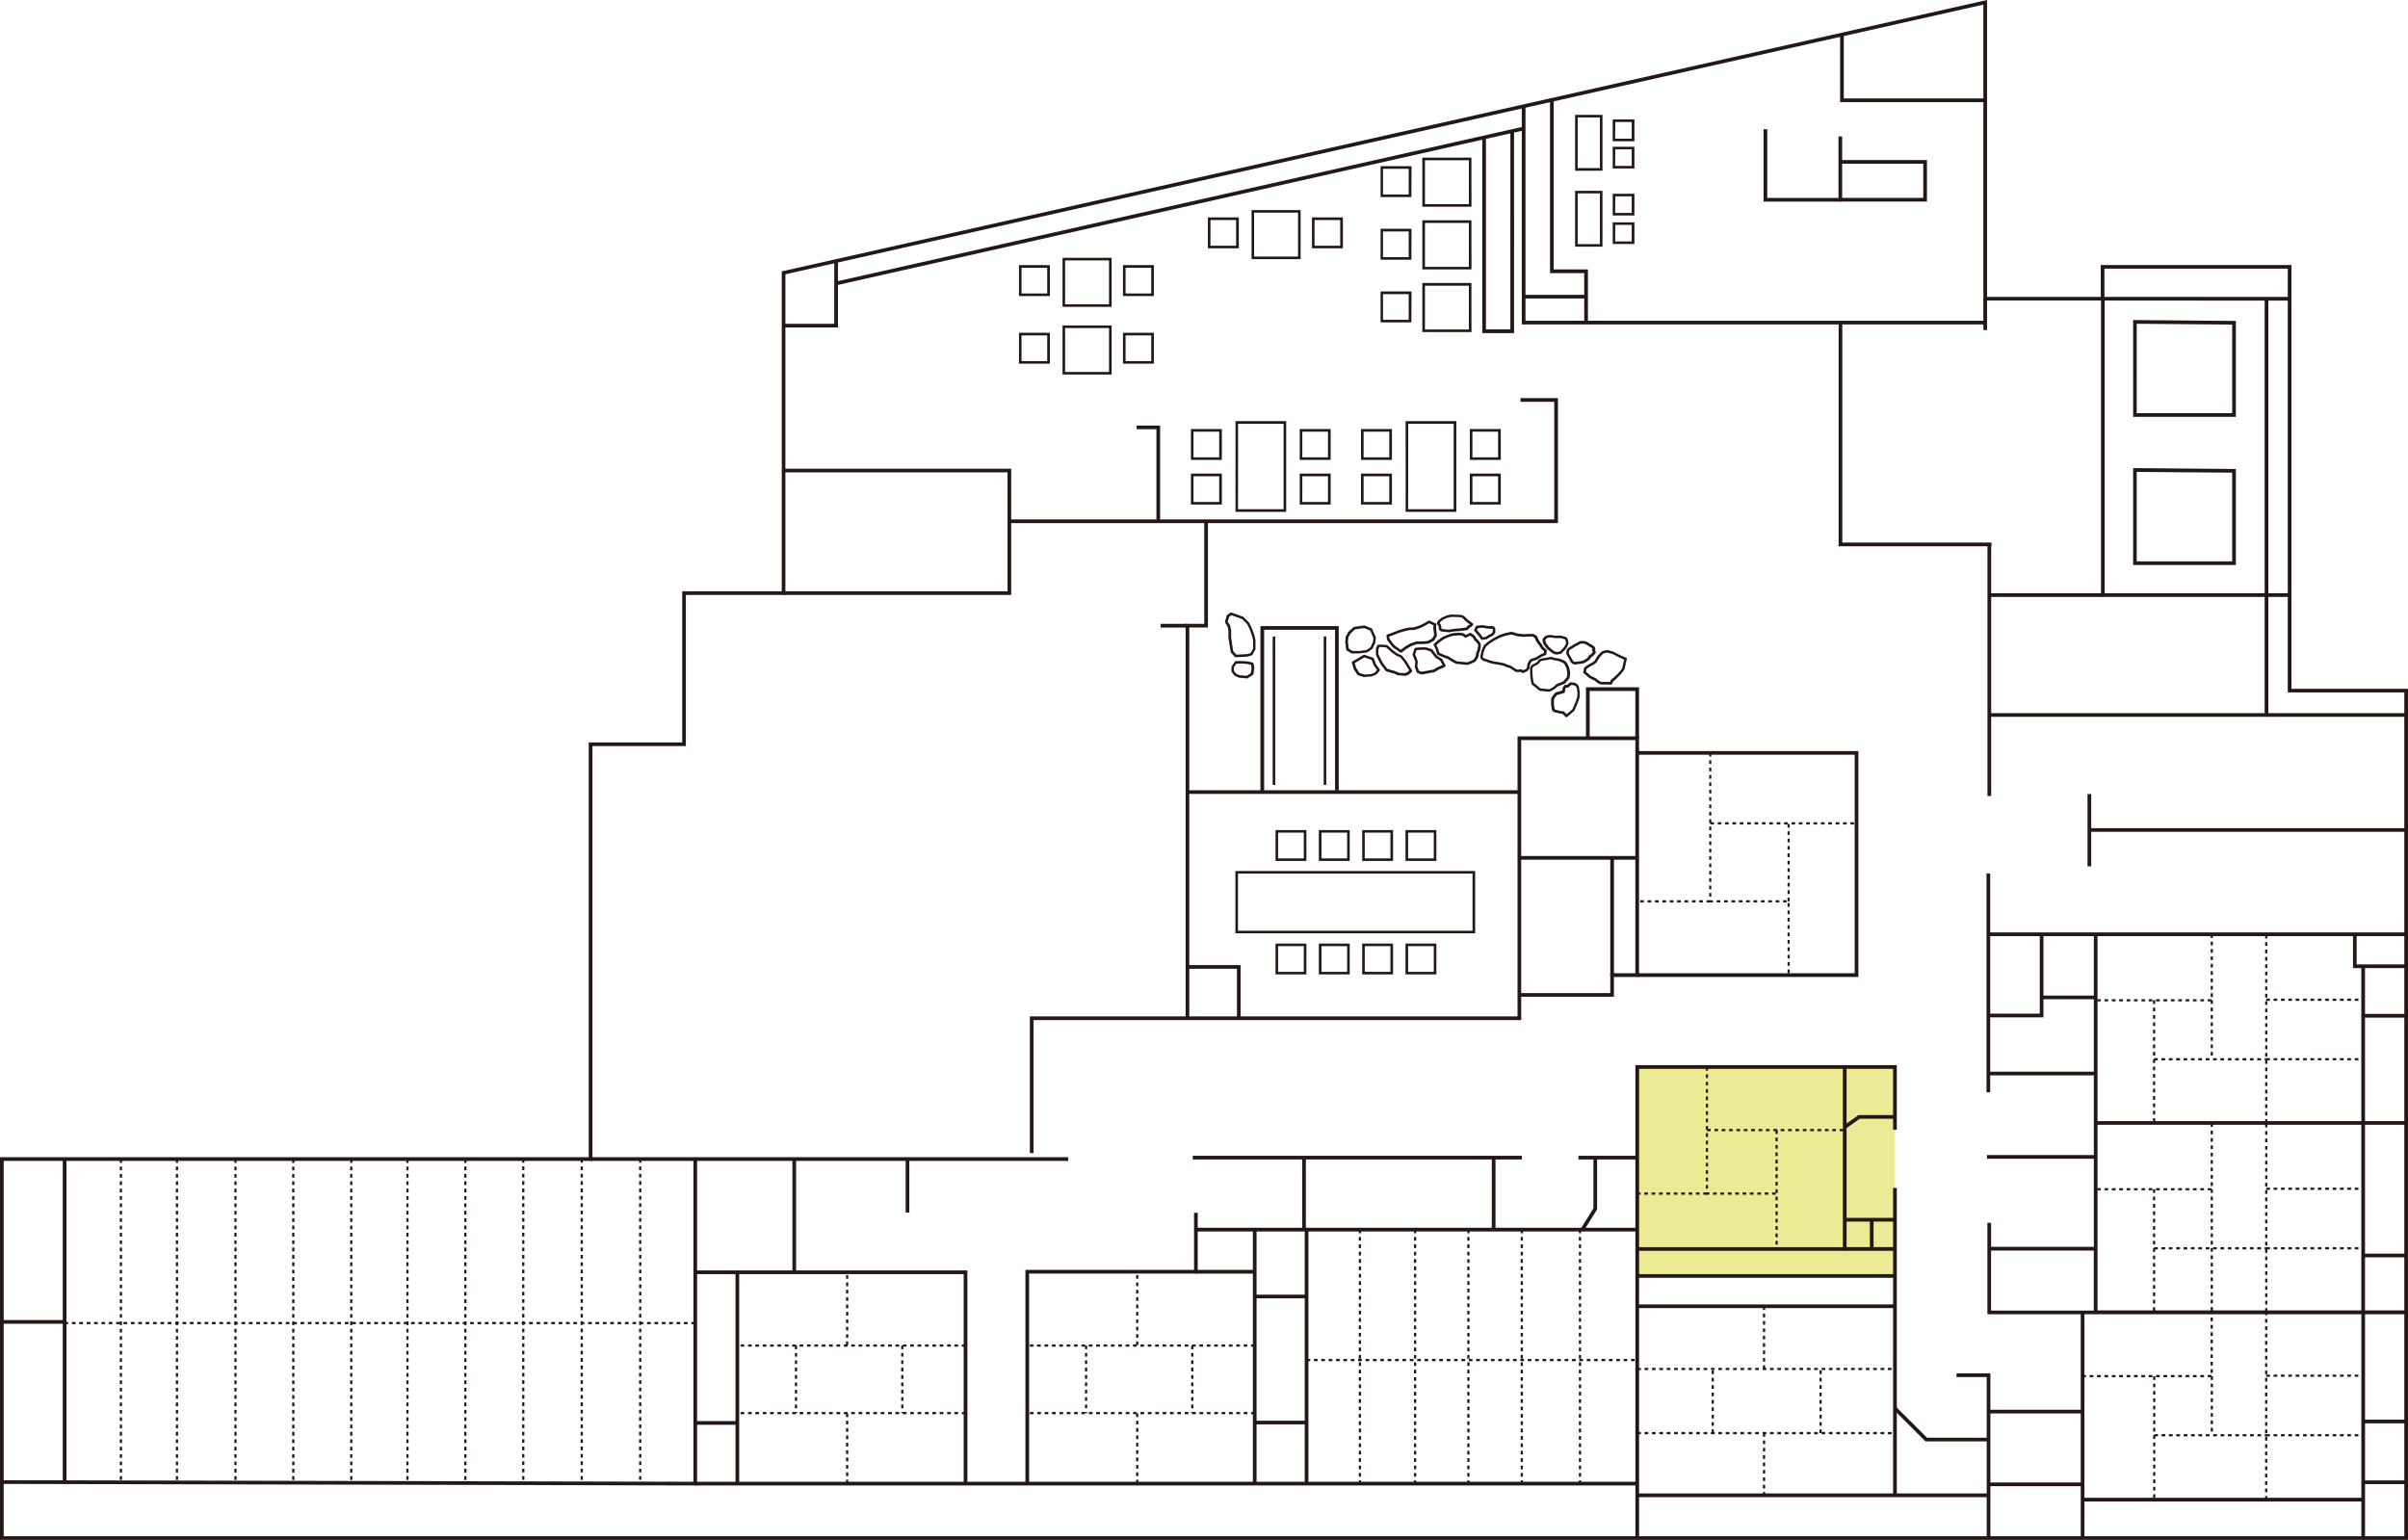 <svg xmlns="http://www.w3.org/2000/svg" viewBox="0 0 750 479.66"><defs><style>.cls-2{fill:#231815}</style></defs><g id="レイヤー_2" data-name="レイヤー 2"><g id="レイヤー_1-2" data-name="レイヤー 1"><path fill="#eaeb94" d="M509.93 332.25h80.24v65.22h-80.24z"/><path class="cls-2" d="M384.87 204.72a.41.41 0 01-.3-.14l-1.16-1.29a.4.4 0 01-.09-.21l-.72-4.47v-2.23a8.26 8.26 0 00-.38-1.52c-.26-.27-.8-.93-.61-1.49s.43-1.56.43-1.56a.38.38 0 01.15-.23l1-.72a.38.38 0 01.37-.05l3.61 1.3a.38.38 0 01.15.09l1.73 1.73a.36.36 0 01.08.12l.87 1.87.59 1.62.44 1.77v2.84a.46.46 0 01-.05.2l-.87 1.58a.39.39 0 01-.21.19 7.59 7.59 0 01-1.73.46c-.33 0-2.3.09-3.3.14zm-.78-1.88l1 1.07c.66 0 2.77-.14 3.15-.14a5.87 5.87 0 001.31-.36l.74-1.36v-2.64l-.42-1.63-.56-1.55-.83-1.78-1.62-1.62-3.32-1.2-.72.52c-.08.32-.29 1.12-.41 1.47a1.72 1.72 0 00.49.74.51.51 0 01.09.16 9 9 0 01.46 1.86v2.17zM388.39 211.33l-1.44-.15a4.73 4.73 0 01-1.24-.16 8.42 8.42 0 01-1.24-.62.25.25 0 01-.12-.11l-.72-1a.39.39 0 01-.07-.23v-1.3a.39.39 0 01.07-.23l1-1.44a.39.39 0 01.33-.17h2.45l1.34.14 1.35.3a.4.4 0 01.3.29l.29 1.16a.76.76 0 010 .15l-.29 2a.39.39 0 01-.18.28l-1.59 1a.43.43 0 01-.24.09zm-3.47-1.57a8.48 8.48 0 001 .5 4.17 4.17 0 001 .12l1.34.13 1.32-.83.25-1.76-.21-.84-1.06-.24-1.25-.13h-2.2l-.82 1.17v1zM421.12 203.56a.46.46 0 01-.2-.05l-1.45-.87a.39.39 0 01-.19-.29l-.29-2.46.14-1.53a1 1 0 01.05-.16l.73-1.29a.28.28 0 01.08-.11l1.58-1.44a.41.41 0 01.21-.1l3-.43a.34.34 0 01.2 0l2.17.87a.41.41 0 01.22.21l1.15 2.6a.34.34 0 010 .2l-.14 1.3a.65.65 0 010 .13l-.86 1.87a.34.34 0 01-.13.16l-1.45 1a.31.31 0 01-.18.07l-2.31.29zm.11-.8h2.2l2.16-.27 1.28-.89.79-1.72.12-1.13-1-2.35-1.92-.76-2.8.4-1.44 1.31-.65 1.17-.14 1.36.26 2.17zM425 210.93h-.12l-1.88-.58a.41.41 0 01-.21-.16l-1.16-1.73a1.17 1.17 0 010-.11l-.57-1.87a.39.39 0 01.19-.47l1.29-.72 2.16-1.3a.38.38 0 01.33 0l2.6.86a.45.45 0 01.25.24l.7 1.83 1.12 1.54a.39.39 0 010 .48l-.9 1.06a.39.39 0 01-.17.14l-1.44.57a.27.27 0 01-.12 0l-2 .14zm-1.62-1.33l1.66.52L427 210l1.28-.51.62-.83-1-1.34a.31.31 0 01-.05-.1l-.65-1.7-2.25-.74-3 1.77.46 1.51zM437.43 210.49l-1.88-.14h-.13l-1.3-.57-1.09-.27-1.32-.44a.48.48 0 01-.2-.14l-1.59-2.17-1.33-2.66a.35.35 0 01-.05-.18v-1.73a.32.32 0 010-.16l.43-1a.41.41 0 01.37-.24h1.15l1.49.15a.37.37 0 01.23.1l1.73 1.59 1.4 1 1.24.53a.53.53 0 01.14.12l1.3 1.59 1.77 2.93a.4.4 0 01-.09.51l-1 .87a.36.36 0 01-.15.08l-1 .29zm-1.77-.94l1.73.13.86-.24.68-.59-1.55-2.59-1.21-1.47-1.21-.54-1.51-1.05-1.67-1.53-1.32-.13h-.85l-.29.7v1.55l1.25 2.51 1.48 2 1.18.39 1.12.28zM442.77 210.06a.35.35 0 01-.14 0l-1.15-.43a.41.41 0 01-.24-.24l-.58-1.58a.37.37 0 010-.18l.14-1.37-.27-.94-.56-1.24a.37.37 0 010-.29l.57-1.73a.41.41 0 01.35-.28l1.59-.14h1.62a.3.3 0 01.13 0l1.73.57a.52.52 0 01.19.14l1.54 2 1.38.83a.54.54 0 01.15.15l1 1.88a.4.4 0 010 .32.37.37 0 01-.22.24l-2 .86-1.1.7-.14.05-3.9.72zm-.84-1.15l.88.33 3.71-.68 1.09-.69 1.67-.72-.75-1.39-1.34-.81a.27.27 0 01-.11-.1l-1.52-1.92-1.56-.52h-1.52l-1.29.12-.44 1.33.51 1.16.31 1.06a.26.26 0 010 .15l-.13 1.36z"/><path class="cls-2" d="M436.28 203.28a.41.41 0 01-.24-.08c-.63-.47-1.08-.79-1.43-1a4.83 4.83 0 01-1.25-1.08l-1.3-1.73a.41.41 0 01-.08-.19l-.14-1.15a.39.39 0 01.27-.43l1.3-.44 2.14-.85 2.06-.6 1.47-.29h1.18l1.39-.42 1-.41 1.13-.57 1.13-.7a.43.43 0 01.38 0l1.88.87a.38.38 0 01.22.42l-.13 1 .28 2.25a.37.37 0 01-.05.25l-.72 1.3a.39.39 0 01-.16.15l-1.59.87h-.14a16.71 16.71 0 01-3.46.15l-1.66.55-1.52.84-1.68 1.27a.43.43 0 01-.28.02zm-3.51-4.28l1.23 1.64a4.07 4.07 0 001.07.9c.31.21.69.48 1.21.86l1.49-1.12 1.63-.89 1.8-.61a.33.33 0 01.17 0 15.84 15.84 0 003.29-.13l1.43-.78.6-1.08-.28-2.18v-.1l.11-.72-1.41-.65-1 .61-1.19.6-1 .44-1.49.45h-1.27l-1.36.29-2 .57-2.13.85-1 .33zM451.56 196.92a15.81 15.81 0 01-2.69-.24 1 1 0 01-.74-.93l-.06-.71-.48-.68a.41.41 0 010-.46l.46-.69.09-.1 1-.77a.37.37 0 01.14-.07 3.78 3.78 0 00.66-.26 3.85 3.85 0 011-.36l1.11-.24h.1s1.31.08 2.23.08a3.1 3.1 0 011.7.46l1 1 1.59 1.21a.4.4 0 01.07.56 1.73 1.73 0 01-.94.77 3.72 3.72 0 00-.52.61.41.41 0 01-.28.17l-2.32.31s-1.13.08-1.37.08-1.04.12-1.75.26zm-3.16-2.8l.39.55a.44.44 0 01.07.19l.08.86c0 .05 0 .14.19.19a15.35 15.35 0 002.36.22 16.63 16.63 0 011.77-.31c.23 0 1.29-.08 1.29-.08l2.13-.28c.59-.81.88-.81 1-.81a1.6 1.6 0 01.13-.15l-1.3-1-1-1a2.61 2.61 0 00-1.19-.28c-.83 0-2-.06-2.22-.07l-1 .22a3.45 3.45 0 00-.72.25 3.81 3.81 0 01-.81.34l-.89.69zM456.93 207.1a9 9 0 01-1.17-.11 20.39 20.39 0 01-2.24-.24c-.25-.09-1.24-.64-1.54-.81l-1.1-.71s-1-.36-1.41-.51-1.64-.7-1.64-.7a.39.39 0 01-.22-.25l-.47-1.55-.6-1.26a.41.41 0 01.1-.47l1.17-1 1.26-.95 1-.5 1.51-.56.89-.25 1.83-.16h.1l1.32.15a.46.46 0 01.19.08l.65.47 1.18-.59a.39.39 0 01.39 0 8.39 8.39 0 011.15.83 1.8 1.8 0 01.49.85l.13.1a1.92 1.92 0 01.43.4 2.41 2.41 0 00.23.27 3.22 3.22 0 01.41.54 1.74 1.74 0 01.22 1.07v.3c0 .11 0 .45-.14.57v.1a3.9 3.9 0 01-.45 1.36c-.09.11 0 .31 0 .31a.44.44 0 010 .3l-.46 1.08-.05.09-.55.7a.41.41 0 01-.14.12c-.39.18-1.69.79-2 .87a1.34 1.34 0 01-.47.06zm-8.61-3.74l1.45.62c.38.15 1.45.53 1.46.53l1.16.74c.56.31 1.26.69 1.39.73s1.17.15 2.07.22a5.46 5.46 0 001.27.08c.16 0 1-.42 1.77-.78l.45-.58.39-.91a1.09 1.09 0 01.17-.9 4.49 4.49 0 00.32-1.05c0-.18.07-.32.09-.39l.06-.11v-.33a.92.92 0 00-.11-.62 1.82 1.82 0 00-.31-.41 3.64 3.64 0 01-.28-.34 1.49 1.49 0 00-.27-.23 1 1 0 01-.41-.5 1.29 1.29 0 00-.29-.54 7.54 7.54 0 00-.83-.59l-1.19.59a.38.38 0 01-.41 0l-.77-.56-1.16-.14-.49.07-1.27.08-.78.22-1.43.53-.89.45-1.18.89-.91.79.49 1zM461.62 199.33a.39.39 0 01-.32-.17l-.78-1.08-1.29-1.52a.4.4 0 01-.06-.43l.47-1a.37.37 0 01.32-.23l1.55-.16a15 15 0 011.87.26 10.14 10.14 0 001.42 0 1 1 0 01.94.87v1a.33.33 0 010 .17 2.51 2.51 0 01-.66.85 3.88 3.88 0 01-.69.39l-.22.11a12.22 12.22 0 00-1 .66.29.29 0 01-.18.07l-1.24.16zm-1.61-3.1l1.15 1.36.65.91.9-.11c.22-.15.78-.53 1.06-.67l.24-.12a2.55 2.55 0 00.55-.31 1.67 1.67 0 00.38-.48v-.9l-.14-.07a6.16 6.16 0 01-1.66-.09c-.14 0-.95-.15-1.63-.22l-1.23.13zM474.48 209.63h-.14l-.9-.35c-.46.08-1.34.17-1.72-.21a3.33 3.33 0 00-.54-.37 3.21 3.21 0 01-.7-.48 2.23 2.23 0 00-.8-.3l-.54-.15a2.71 2.71 0 01-.58-.32l-1.15-.29-1.9-.3c-.06 0-1.21-.24-1.69-.4s-1-.4-1-.4c-.23 0-1.3-.3-1.59-.89a1.18 1.18 0 01-.1-1l.29-1.42.73-1.7a.42.42 0 01.11-.16l1.32-1.08 1.36-.88 1.81-1 1.75-.64 2.14-.48a.54.54 0 01.18 0c.1 0 1.05.25 1.45.41a7.13 7.13 0 001.25.21 5.54 5.54 0 01.6.08 5.19 5.19 0 001.06 0l2.12-.08a.53.53 0 01.17 0l.54.23.7.51a.35.35 0 01.14.2l.24.69.58.92.67.9.31.61 1 .88a.42.42 0 01.13.37l-.15 1a.39.39 0 01-.24.31l-1.09.47-1.27.75a3.23 3.23 0 01-1.23.51c-.24 0-.28.06-.32.09a1.19 1.19 0 01-.33.14 3.24 3.24 0 00-.52.79l-.19.59v.63a.46.46 0 01-.08.25l-.54.69a.44.44 0 01-.15.12l-1 .47a.47.47 0 01-.19.08zm-1-1.19h.14l.85.32.76-.35.4-.51v-.56a.5.5 0 010-.12l.23-.7c.27-.56.66-1.17 1.06-1.27l.11-.05a1.43 1.43 0 01.63-.19 2.36 2.36 0 00.9-.4l1.35-.79.93-.4.08-.57-.91-.78a.45.45 0 01-.1-.13l-.31-.62-.66-.86-.64-1-.23-.66-.52-.39-.37-.15-2 .07a5.79 5.79 0 01-1.24 0 5.3 5.3 0 00-.56-.07 7.38 7.38 0 01-1.46-.26 9.79 9.79 0 00-1.25-.35l-2 .44-1.65.61-1.73.9-1.28.84-1.21 1-.66 1.54-.29 1.4a.69.69 0 01-.05.13 1.1 1.1 0 00.1.31 2.17 2.17 0 001.11.48c.08 0 .61.25 1.06.4s1.56.38 1.57.38l1.92.31 1.28.31a.42.42 0 01.18.11 1.57 1.57 0 00.41.22 3.25 3.25 0 00.43.12 2.58 2.58 0 011.18.51 3 3 0 00.53.36 3.42 3.42 0 01.71.49 2.61 2.61 0 001.11 0zM485 203.9h-.08l-.85-.15-.15-.06-1.16-.78-1-.89-1-1.29-.06-.11a3.61 3.61 0 01-.24-1.47c.1-.39.72-.89 1.08-1.16a.62.62 0 01.19-.07l1.16-.15h.13l1.24.23h2l1.54.47a.38.38 0 01.23.18 3.12 3.12 0 01.36.8v.15a2.74 2.74 0 01.13.72 1.36 1.36 0 01-.19.62 2.26 2.26 0 00-.13.33 4.83 4.83 0 01-.94 1.34l-.95.94a.36.36 0 01-.2.11l-1.08.23zm-.7-.94l.69.13.89-.19.84-.85a4.81 4.81 0 00.75-1 2.32 2.32 0 01.19-.47 1.32 1.32 0 00.11-.28 2.71 2.71 0 00-.1-.52v-.15a3.17 3.17 0 00-.19-.46l-1.34-.4h-1.88l-1.25-.23-1 .13a3.25 3.25 0 00-.7.66 3.59 3.59 0 00.21.94l.89 1.19.88.79zM490.44 207a2.23 2.23 0 01-1.22-.74.38.38 0 01-.09-.13 4.58 4.58 0 00-.35-.72 4.12 4.12 0 01-.29-.53 4.89 4.89 0 00-.26-.48l-.08-.13c-.23-.38-.49-.81-.21-1.23a.45.45 0 010-.14.94.94 0 01.33-.88l.28-.23a2.26 2.26 0 01.69-.45 3.18 3.18 0 00.55-.36l.2-.14c.26-.17.92-.46 1-.5l1-.59a.39.39 0 01.21-.06h1.09a2.59 2.59 0 01.81.17 5.23 5.23 0 011 .57l.14.1.32.19a6.94 6.94 0 01.95.61 1 1 0 01.28 1.13 1.18 1.18 0 01.14 1.06 6.15 6.15 0 01-1.42 1.31 1.83 1.83 0 01-.56.77 8.89 8.89 0 01-1.49.91 6.59 6.59 0 01-1.77.33 3.9 3.9 0 00-.57.08 3.58 3.58 0 01-.68.08zm-.59-1.25a2.43 2.43 0 00.61.45 3 3 0 00.42-.07 4.17 4.17 0 01.72-.09 5.78 5.78 0 001.48-.28 8.79 8.79 0 001.3-.8 1.21 1.21 0 00.32-.5.48.48 0 01.14-.2 7.68 7.68 0 001.28-1.1 1.17 1.17 0 00-.2-.44.39.39 0 010-.43s.13-.25 0-.34a6.45 6.45 0 00-.85-.53c-.15-.09-.28-.16-.36-.22l-.15-.1a5.28 5.28 0 00-.76-.47 2 2 0 00-.57-.14h-1l-.91.56a9.73 9.73 0 00-.92.46l-.18.13a3.33 3.33 0 01-.77.46 2.43 2.43 0 00-.43.31l-.31.25a1.35 1.35 0 000 .22 1 1 0 01-.13.61 2.65 2.65 0 01.24.36l.08.14a4.91 4.91 0 01.29.53 4.74 4.74 0 00.26.48 6.58 6.58 0 01.4.75z"/><path class="cls-2" d="M482.77 215.44a15.78 15.78 0 01-1.6-.08l-.48-.06a7.18 7.18 0 00-.86-.09c-.43 0-.91-.47-1.16-.76l-1.5-1.19a.42.42 0 01-.17-.26s-.15-.85-.23-1.23-.16-1.4-.16-1.44-.08-1.81-.08-2a2.66 2.66 0 01.45-1.06.29.29 0 01.15-.14l1.59-.88a3.58 3.58 0 01.48-.68 2.06 2.06 0 011-.43l.2-.06a8 8 0 011.09-.17l1.43-.3a.37.37 0 01.18 0l1.55.39 1 .15a.17.17 0 01.1 0s.67.29.89.37a4.14 4.14 0 01.87.43 2 2 0 01.71.91 5.4 5.4 0 00.42.76.34.34 0 01.05.14c.09.44.25 1.19.3 1.34a3.2 3.2 0 010 1.11l-.16 1a.35.35 0 01-.1.21l-1.3 1.46a.42.42 0 01-.15.11s-1.26.55-2 .78a1 1 0 00-.36.27 5.05 5.05 0 01-1.11.82 7.37 7.37 0 00-.84.49.34.34 0 01-.2.09zm-2.9-1a9 9 0 01.93.09l.47.06c.46.06 1.11.07 1.38.08a5.44 5.44 0 01.92-.52 6.19 6.19 0 00.79-.62 1.76 1.76 0 01.64-.53c.57-.19 1.54-.6 1.82-.72l1.19-1.32.13-.89a3.22 3.22 0 000-.74c-.08-.22-.25-1.07-.31-1.37a6.21 6.21 0 01-.47-.88 1.15 1.15 0 00-.38-.49 3.92 3.92 0 00-.68-.34c-.2-.07-.75-.3-.92-.38l-.95-.14-1.49-.38-1.39.29a9.48 9.48 0 00-1 .15l-.25.07a1.63 1.63 0 00-.6.22 2.87 2.87 0 00-.39.59.4.4 0 01-.17.17l-1.6.88a3.08 3.08 0 00-.28.57c0 .21.08 2 .08 2 0 .26.09 1 .15 1.33s.16.84.2 1.1l1.44 1.14a2.21 2.21 0 00.62.54zm-.82-7.89zM487.88 223.42a.39.39 0 01-.28-.12l-1-1h-.3a2.48 2.48 0 01-.86-.16l-.24-.08h-.18a3 3 0 01-1.4-.53 1.45 1.45 0 01-.35-1l-.15-.95v-1.92a.39.39 0 01.06-.2 11.07 11.07 0 01.8-1.2 1.81 1.81 0 011.26-.78l1.33-.38.12-.82a.46.46 0 01.08-.19l.46-.62a.44.44 0 01.37-.16l.45.06.87-.74a.39.39 0 01.29-.09l.93.08h.11a3 3 0 011.2.69 3.4 3.4 0 01.45 1.39 5.09 5.09 0 00.09.64c0 .25.07.48.07.6s-.08 1.27-.08 1.27a.3.3 0 010 .1l-.78 2.17-.86 1.89a.36.36 0 01-.1.14l-2.1 1.79a.41.41 0 01-.26.12zm-3.88-5.64v1.75l.15.95a.76.76 0 00.12.47 3.66 3.66 0 001 .31l.2.05.32.1a1.67 1.67 0 00.59.12h.47a.38.38 0 01.28.12l.83.82 1.74-1.48.81-1.78.74-2.09c0-.2.08-1 .08-1.15s0-.28-.07-.48a6.91 6.91 0 01-.09-.76 2.56 2.56 0 00-.32-.94 3.76 3.76 0 00-.76-.37l-.71-.06-.88.75a.39.39 0 01-.31.09h-.39l-.26.35-.14 1a.4.4 0 01-.29.33l-1.62.47h-.11a1.06 1.06 0 00-.69.46 11.19 11.19 0 00-.69.97zM501.67 213.27s-1.3-.07-1.84-.07h-.43a2.64 2.64 0 01-.72 0 3.22 3.22 0 01-1.09-.45l-1-.79-1.63-.81a10.63 10.63 0 01-.81-.69c-.17-.18-.7-.6-.89-.75a.38.38 0 01-.14-.39l.23-1.17a.43.43 0 01.14-.23l.77-.62.83-.5.79-.4.73-.53.66-1.1.49-.65.64-.72.58-.51a.4.4 0 01.16-.08l.85-.23h.01l.7-.08a.38.38 0 01.15 0l1.32.39a5.77 5.77 0 011 .44c.16.1.86.47 1.28.67l1 .46 1 .38a.4.4 0 01.25.47l-.39 1.55a10.26 10.26 0 01-.42 1.79 20 20 0 01-1.69 2l-1 1-.73.58-.42.85a.4.4 0 01-.38.19zm-1.86-.88c.4 0 1.2 0 1.62.07l.34-.7a.47.47 0 01.11-.13l.78-.62 1-.91c.66-.73 1.45-1.65 1.54-1.82a10.08 10.08 0 00.35-1.59l.31-1.24-.67-.26-1-.47c-.2-.1-1.14-.57-1.37-.73a5.16 5.16 0 00-.84-.34l-1.23-.36-.58.06-.74.2-.47.41-.58.66-.44.59-.68 1.13a.32.32 0 01-.11.12l-.85.62-.83.42-.75.45-.61.49-.16.78c.23.19.6.49.77.66s.67.59.67.59l1.63.8 1.07.82a2.54 2.54 0 00.75.31 1.53 1.53 0 00.52 0zm-2.94-6.26zM696.39 129.84h-32V99.69l32 .28zm-30.89-1.15h29.74V101.1l-29.74-.25zM696.39 176h-32v-30.19l32 .28zm-30.89-1.15h29.74v-27.62L665.5 147zM499.11 53.17h-8.52v-17.4h8.52zm-7.72-.8h6.92V36.58h-6.92zM509.06 44h-6.76v-6.8h6.76zm-6-.8h5.16V38h-5.12zM509.06 52.49h-6.76v-6.77h6.76zm-6-.8h5.16v-5.16h-5.12zM499.11 76.83h-8.52v-17.4h8.52zm-7.72-.8h6.92V60.24h-6.92zM509.06 67.13h-6.76v-6.77h6.76zm-6-.8h5.16v-5.16h-5.12zM509.06 76h-6.76v-6.73h6.76zm-6-.8h5.16v-5.13h-5.12zM458.31 64.4H443V49.11h15.29zm-14.49-.8h13.68V49.92h-13.68zM439.59 61.38H430v-9.63h9.64zm-8.84-.8h8v-8h-8zM458.31 83.92H443V68.63h15.29zm-14.49-.8h13.68V69.44h-13.68zM439.59 80.9H430v-9.63h9.64zm-8.84-.8h8v-8h-8zM458.31 103.44H443V88.15h15.29zm-14.49-.8h13.68V89h-13.68zM439.59 100.42H430v-9.64h9.64zm-8.84-.81h8v-8h-8zM346.23 116.66h-15.29v-15.29h15.29zm-14.49-.8h13.68v-13.68h-13.68zM359.39 113.29h-9.63v-9.63h9.63zm-8.82-.8h8v-8h-8zM327 113.29h-9.63v-9.63H327zm-8.83-.8h8v-8h-8zM346.23 95.59h-15.29V80.31h15.29zm-14.49-.8h13.68V81.11h-13.68zM359.39 92.22h-9.63v-9.63h9.63zm-8.82-.8h8v-8h-8zM327 92.22h-9.63v-9.63H327zm-8.83-.8h8v-8h-8zM405.09 80.72h-15.28V65.43h15.28zm-14.48-.8h13.68V66.24h-13.68zM418.26 77.35h-9.63v-9.63h9.63zm-8.83-.8h8v-8h-8zM385.84 77.35h-9.63v-9.63h9.63zm-8.83-.8h8v-8h-8zM467.43 157.17h-9.63v-9.64h9.63zm-8.83-.81h8v-8h-8zM467.43 143.26h-9.63v-9.63h9.63zm-8.83-.8h8v-8h-8zM433.54 157.17h-9.64v-9.64h9.64zm-8.83-.81h8v-8h-8zM433.54 143.26h-9.64v-9.63h9.64zm-8.83-.8h8v-8h-8zM453.59 159.44H437.8v-28.25h15.79zm-15-.81h14.18V132H438.6zM414.45 157.17h-9.63v-9.64h9.63zm-8.83-.81h8v-8h-8zM414.45 143.26h-9.63v-9.63h9.63zm-8.83-.8h8v-8h-8zM380.56 157.17h-9.63v-9.64h9.63zm-8.83-.81h8v-8h-8zM380.56 143.26h-9.63v-9.63h9.63zm-8.83-.8h8v-8h-8zM400.6 159.44h-15.78v-28.25h15.78zm-15-.81h14.2V132h-14.18zM459.45 290.72h-74.67v-19.41h74.67zm-73.87-.8h73.06v-17.81h-73.06zM406.89 268.18h-9.61v-9.62h9.61zm-8.81-.81h8v-8h-8zM420.38 268.18h-9.61v-9.62h9.61zm-8.8-.81h8v-8h-8zM433.88 268.18h-9.61v-9.62h9.61zm-8.81-.81h8v-8h-8zM447.37 268.18h-9.61v-9.62h9.61zm-8.8-.81h8v-8h-8zM406.89 303.53h-9.61v-9.61h9.61zm-8.81-.8h8v-8h-8zM420.38 303.53h-9.61v-9.61h9.61zm-8.8-.8h8v-8h-8zM433.88 303.53h-9.61v-9.61h9.61zm-8.81-.8h8v-8h-8zM447.37 303.53h-9.61v-9.61h9.61zm-8.8-.8h8v-8h-8zM361.48 194.33h8.36v1.15h-8.36zM495.12 229.97h-1.15v-15.88h16.53v15.88h-1.15v-14.73h-14.23v14.73zM386.41 316.99h-1.15v-15.23h-15.42v-1.15h16.57v16.38zM705.35 93.06h1.15v129.68h-1.15z"/><path class="cls-2" d="M619.6 222.13h129.87v1.15H619.6zM321.91 359.15h-1.15V316.6h151.89v-87.21h37.85v74.92h-7.82v6.17H473.8v7.27H321.91zm151.89-49.82h27.74v-6.17h7.81v-72.62H473.8zM494.58 100.31h-1.15V85.08h-10.66V31.11h1.15v52.82h10.66v16.38z"/><path class="cls-2" d="M474.51 91.84h19.5v1.15h-19.5zM573.76 62.79h-24.48V40.26h1.15v21.39h22.19V42.5h1.14v20.29z"/><path class="cls-2" d="M600.17 62.78h-26.98v-1.15h25.83V51h-25.83v-1.15h26.98v12.93zM651.33 269.86h-1.15v-22.52h1.15v10.61h98.1v1.15h-98.1v10.76zM619.35 448.99h-19.62l-9.93-9.9.81-.81 9.59 9.56h19.15v1.15zM390.79 442.54h16.19v1.15h-16.19zM183.94 360.47H332.7v1.15H183.94z"/><path class="cls-2" d="M282.07 361.04h1.15v16.65h-1.15z"/><path class="cls-2" d="M750 479.66H0V360.47h183.37v-129.2h29.12v-47.09h31V84.53L618.89 0v92.47h35.41v-9.91h59.4v132H750zM1.15 478.51h747.7V215.69h-36.3v-132h-57.1v9.91h-37.71V1.44l-373.12 84v99.88h-31v47.09h-29.1v129.2H1.15z"/><path class="cls-2" d="M713.05 185.94h-58.67V92.47l58.75.02v1.15l-57.6-.02v91.17h57.52v1.15zM.57 411.19h19.54v1.15H.57z"/><path class="cls-2" d="M19.55 361.04h1.15v100.67h-1.15zM38 461h-.69v-1.2H38zm0-2.3h-.69v-1.2H38zm0-2.3h-.69v-1.14H38zm0-2.29h-.69v-1.15H38zm0-2.3h-.69v-1.15H38zm0-2.3h-.69v-1.14H38zm0-2.29h-.69V446H38zm0-2.3h-.69v-1.15H38zm0-2.3h-.69v-1.14H38zm0-2.29h-.69v-1.15H38zm0-2.3h-.69v-1.15H38zm0-2.3h-.69v-1.14H38zm0-2.29h-.69v-1.15H38zm0-2.3h-.69v-1.15H38zm0-2.3h-.69v-1.14H38zm0-2.29h-.69v-1.15H38zm0-2.3h-.69v-1.15H38zm0-2.3h-.69v-1.14H38zm0-2.29h-.69v-1.15H38zm0-2.3h-.69v-1.15H38zm0-2.3h-.69v-1.14H38zm0-2.29h-.69v-1.15H38zm0-2.3h-.69v-1.15H38zm0-2.3h-.69V407H38zm0-2.29h-.69v-1.15H38zm0-2.3h-.69v-1.15H38zm0-2.29h-.69v-1.15H38zm0-2.3h-.69v-1.15H38zm0-2.3h-.69v-1.15H38zm0-2.29h-.69v-1.2H38zm0-2.3h-.69v-1.2H38zm0-2.3h-.69v-1.2H38zm0-2.29h-.69v-1.15H38zm0-2.3h-.69V384H38zm0-2.3h-.69v-1.15H38zm0-2.29h-.69v-1.15H38zm0-2.3h-.69v-1.15H38zm0-2.3h-.69v-1.15H38zm0-2.29h-.69v-1.15H38zm0-2.3h-.69v-1.15H38zm0-2.3h-.69v-1.15H38zm0-2.29h-.69v-1.15H38zm0-2.3h-.69v-1.15H38zm0-2.3h-.69V361H38zM55.47 461h-.69v-1.2h.69zm0-2.3h-.69v-1.2h.69zm0-2.3h-.69v-1.14h.69zm0-2.29h-.69v-1.15h.69zm0-2.3h-.69v-1.15h.69zm0-2.3h-.69v-1.14h.69zm0-2.29h-.69V446h.69zm0-2.3h-.69v-1.15h.69zm0-2.3h-.69v-1.14h.69zm0-2.29h-.69v-1.15h.69zm0-2.3h-.69v-1.15h.69zm0-2.3h-.69v-1.14h.69zm0-2.29h-.69v-1.15h.69zm0-2.3h-.69v-1.15h.69zm0-2.3h-.69v-1.14h.69zm0-2.29h-.69v-1.15h.69zm0-2.3h-.69v-1.15h.69zm0-2.3h-.69v-1.14h.69zm0-2.29h-.69v-1.15h.69zm0-2.3h-.69v-1.15h.69zm0-2.3h-.69v-1.14h.69zm0-2.29h-.69v-1.15h.69zm0-2.3h-.69v-1.15h.69zm0-2.3h-.69V407h.69zm0-2.29h-.69v-1.15h.69zm0-2.3h-.69v-1.15h.69zm0-2.29h-.69v-1.15h.69zm0-2.3h-.69v-1.15h.69zm0-2.3h-.69v-1.15h.69zm0-2.29h-.69v-1.2h.69zm0-2.3h-.69v-1.2h.69zm0-2.3h-.69v-1.2h.69zm0-2.29h-.69v-1.15h.69zm0-2.3h-.69V384h.69zm0-2.3h-.69v-1.15h.69zm0-2.29h-.69v-1.15h.69zm0-2.3h-.69v-1.15h.69zm0-2.3h-.69v-1.15h.69zm0-2.29h-.69v-1.15h.69zm0-2.3h-.69v-1.15h.69zm0-2.3h-.69v-1.15h.69zm0-2.29h-.69v-1.15h.69zm0-2.3h-.69v-1.15h.69zm0-2.3h-.69V361h.69zM73.68 461H73v-1.2h.69zm0-2.3H73v-1.2h.69zm0-2.3H73v-1.14h.69zm0-2.29H73v-1.15h.69zm0-2.3H73v-1.15h.69zm0-2.3H73v-1.14h.69zm0-2.29H73V446h.69zm0-2.3H73v-1.15h.69zm0-2.3H73v-1.14h.69zm0-2.29H73v-1.15h.69zm0-2.3H73v-1.15h.69zm0-2.3H73v-1.14h.69zm0-2.29H73v-1.15h.69zm0-2.3H73v-1.15h.69zm0-2.3H73v-1.14h.69zm0-2.29H73v-1.15h.69zm0-2.3H73v-1.15h.69zm0-2.3H73v-1.14h.69zm0-2.29H73v-1.15h.69zm0-2.3H73v-1.15h.69zm0-2.3H73v-1.14h.69zm0-2.29H73v-1.15h.69zm0-2.3H73v-1.15h.69zm0-2.3H73V407h.69zm0-2.29H73v-1.15h.69zm0-2.3H73v-1.15h.69zm0-2.29H73v-1.15h.69zm0-2.3H73v-1.15h.69zm0-2.3H73v-1.15h.69zm0-2.29H73v-1.2h.69zm0-2.3H73v-1.2h.69zm0-2.3H73v-1.2h.69zm0-2.29H73v-1.15h.69zm0-2.3H73V384h.69zm0-2.3H73v-1.15h.69zm0-2.29H73v-1.15h.69zm0-2.3H73v-1.15h.69zm0-2.3H73v-1.15h.69zm0-2.29H73v-1.15h.69zm0-2.3H73v-1.15h.69zm0-2.3H73v-1.15h.69zm0-2.29H73v-1.15h.69zm0-2.3H73v-1.15h.69zm0-2.3H73V361h.69zM91.72 461H91v-1.2h.69zm0-2.3H91v-1.2h.69zm0-2.3H91v-1.14h.69zm0-2.29H91v-1.15h.69zm0-2.3H91v-1.15h.69zm0-2.3H91v-1.14h.69zm0-2.29H91V446h.69zm0-2.3H91v-1.15h.69zm0-2.3H91v-1.14h.69zm0-2.29H91v-1.15h.69zm0-2.3H91v-1.15h.69zm0-2.3H91v-1.14h.69zm0-2.29H91v-1.15h.69zm0-2.3H91v-1.15h.69zm0-2.3H91v-1.14h.69zm0-2.29H91v-1.15h.69zm0-2.3H91v-1.15h.69zm0-2.3H91v-1.14h.69zm0-2.29H91v-1.15h.69zm0-2.3H91v-1.15h.69zm0-2.3H91v-1.14h.69zm0-2.29H91v-1.15h.69zm0-2.3H91v-1.15h.69zm0-2.3H91V407h.69zm0-2.29H91v-1.15h.69zm0-2.3H91v-1.15h.69zm0-2.29H91v-1.15h.69zm0-2.3H91v-1.15h.69zm0-2.3H91v-1.15h.69zm0-2.29H91v-1.2h.69zm0-2.3H91v-1.2h.69zm0-2.3H91v-1.2h.69zm0-2.29H91v-1.15h.69zm0-2.3H91V384h.69zm0-2.3H91v-1.15h.69zm0-2.29H91v-1.15h.69zm0-2.3H91v-1.15h.69zm0-2.3H91v-1.15h.69zm0-2.29H91v-1.15h.69zm0-2.3H91v-1.15h.69zm0-2.3H91v-1.15h.69zm0-2.29H91v-1.15h.69zm0-2.3H91v-1.15h.69zm0-2.3H91V361h.69zM109.75 461h-.69v-1.2h.69zm0-2.3h-.69v-1.2h.69zm0-2.3h-.69v-1.14h.69zm0-2.29h-.69v-1.15h.69zm0-2.3h-.69v-1.15h.69zm0-2.3h-.69v-1.14h.69zm0-2.29h-.69V446h.69zm0-2.3h-.69v-1.15h.69zm0-2.3h-.69v-1.14h.69zm0-2.29h-.69v-1.15h.69zm0-2.3h-.69v-1.15h.69zm0-2.3h-.69v-1.14h.69zm0-2.29h-.69v-1.15h.69zm0-2.3h-.69v-1.15h.69zm0-2.3h-.69v-1.14h.69zm0-2.29h-.69v-1.15h.69zm0-2.3h-.69v-1.15h.69zm0-2.3h-.69v-1.14h.69zm0-2.29h-.69v-1.15h.69zm0-2.3h-.69v-1.15h.69zm0-2.3h-.69v-1.14h.69zm0-2.29h-.69v-1.15h.69zm0-2.3h-.69v-1.15h.69zm0-2.3h-.69V407h.69zm0-2.29h-.69v-1.15h.69zm0-2.3h-.69v-1.15h.69zm0-2.29h-.69v-1.15h.69zm0-2.3h-.69v-1.15h.69zm0-2.3h-.69v-1.15h.69zm0-2.29h-.69v-1.2h.69zm0-2.3h-.69v-1.2h.69zm0-2.3h-.69v-1.2h.69zm0-2.29h-.69v-1.15h.69zm0-2.3h-.69V384h.69zm0-2.3h-.69v-1.15h.69zm0-2.29h-.69v-1.15h.69zm0-2.3h-.69v-1.15h.69zm0-2.3h-.69v-1.15h.69zm0-2.29h-.69v-1.15h.69zm0-2.3h-.69v-1.15h.69zm0-2.3h-.69v-1.15h.69zm0-2.29h-.69v-1.15h.69zm0-2.3h-.69v-1.15h.69zm0-2.3h-.69V361h.69zM127.25 461h-.69v-1.2h.69zm0-2.3h-.69v-1.2h.69zm0-2.3h-.69v-1.14h.69zm0-2.29h-.69v-1.15h.69zm0-2.3h-.69v-1.15h.69zm0-2.3h-.69v-1.14h.69zm0-2.29h-.69V446h.69zm0-2.3h-.69v-1.15h.69zm0-2.3h-.69v-1.14h.69zm0-2.29h-.69v-1.15h.69zm0-2.3h-.69v-1.15h.69zm0-2.3h-.69v-1.14h.69zm0-2.29h-.69v-1.15h.69zm0-2.3h-.69v-1.15h.69zm0-2.3h-.69v-1.14h.69zm0-2.29h-.69v-1.15h.69zm0-2.3h-.69v-1.15h.69zm0-2.3h-.69v-1.14h.69zm0-2.29h-.69v-1.15h.69zm0-2.3h-.69v-1.15h.69zm0-2.3h-.69v-1.14h.69zm0-2.29h-.69v-1.15h.69zm0-2.3h-.69v-1.15h.69zm0-2.3h-.69V407h.69zm0-2.29h-.69v-1.15h.69zm0-2.3h-.69v-1.15h.69zm0-2.29h-.69v-1.15h.69zm0-2.3h-.69v-1.15h.69zm0-2.3h-.69v-1.15h.69zm0-2.29h-.69v-1.2h.69zm0-2.3h-.69v-1.2h.69zm0-2.3h-.69v-1.2h.69zm0-2.29h-.69v-1.15h.69zm0-2.3h-.69V384h.69zm0-2.3h-.69v-1.15h.69zm0-2.29h-.69v-1.15h.69zm0-2.3h-.69v-1.15h.69zm0-2.3h-.69v-1.15h.69zm0-2.29h-.69v-1.15h.69zm0-2.3h-.69v-1.15h.69zm0-2.3h-.69v-1.15h.69zm0-2.29h-.69v-1.15h.69zm0-2.3h-.69v-1.15h.69zm0-2.3h-.69V361h.69zM145.29 461h-.69v-1.2h.69zm0-2.3h-.69v-1.2h.69zm0-2.3h-.69v-1.14h.69zm0-2.29h-.69v-1.15h.69zm0-2.3h-.69v-1.15h.69zm0-2.3h-.69v-1.14h.69zm0-2.29h-.69V446h.69zm0-2.3h-.69v-1.15h.69zm0-2.3h-.69v-1.14h.69zm0-2.29h-.69v-1.15h.69zm0-2.3h-.69v-1.15h.69zm0-2.3h-.69v-1.14h.69zm0-2.29h-.69v-1.15h.69zm0-2.3h-.69v-1.15h.69zm0-2.3h-.69v-1.14h.69zm0-2.29h-.69v-1.15h.69zm0-2.3h-.69v-1.15h.69zm0-2.3h-.69v-1.14h.69zm0-2.29h-.69v-1.15h.69zm0-2.3h-.69v-1.15h.69zm0-2.3h-.69v-1.14h.69zm0-2.29h-.69v-1.15h.69zm0-2.3h-.69v-1.15h.69zm0-2.3h-.69V407h.69zm0-2.29h-.69v-1.15h.69zm0-2.3h-.69v-1.15h.69zm0-2.29h-.69v-1.15h.69zm0-2.3h-.69v-1.15h.69zm0-2.3h-.69v-1.15h.69zm0-2.29h-.69v-1.2h.69zm0-2.3h-.69v-1.2h.69zm0-2.3h-.69v-1.2h.69zm0-2.29h-.69v-1.15h.69zm0-2.3h-.69V384h.69zm0-2.3h-.69v-1.15h.69zm0-2.29h-.69v-1.15h.69zm0-2.3h-.69v-1.15h.69zm0-2.3h-.69v-1.15h.69zm0-2.29h-.69v-1.15h.69zm0-2.3h-.69v-1.15h.69zm0-2.3h-.69v-1.15h.69zm0-2.29h-.69v-1.15h.69zm0-2.3h-.69v-1.15h.69zm0-2.3h-.69V361h.69zM163.32 462.13h-.69.69zm0-1.18h-.69v-1.15h.69zm0-2.3h-.69v-1.15h.69zm0-2.3h-.69v-1.14h.69zm0-2.29h-.69v-1.15h.69zm0-2.3h-.69v-1.15h.69zm0-2.3h-.69v-1.14h.69zm0-2.29h-.69V446h.69zm0-2.3h-.69v-1.15h.69zm0-2.3h-.69v-1.14h.69zm0-2.29h-.69v-1.15h.69zm0-2.3h-.69v-1.15h.69zm0-2.3h-.69v-1.14h.69zm0-2.29h-.69v-1.15h.69zm0-2.3h-.69v-1.15h.69zm0-2.3h-.69v-1.14h.69zm0-2.29h-.69v-1.15h.69zm0-2.3h-.69v-1.15h.69zm0-2.3h-.69v-1.14h.69zm0-2.29h-.69v-1.15h.69zm0-2.3h-.69v-1.15h.69zm0-2.3h-.69v-1.14h.69zm0-2.29h-.69v-1.15h.69zm0-2.3h-.69v-1.15h.69zm0-2.3h-.69V407h.69zm0-2.29h-.69v-1.15h.69zm0-2.3h-.69v-1.15h.69zm0-2.29h-.69v-1.15h.69zm0-2.3h-.69v-1.15h.69zm0-2.3h-.69v-1.15h.69zm0-2.29h-.69v-1.15h.69zm0-2.3h-.69v-1.15h.69zm0-2.3h-.69v-1.15h.69zm0-2.29h-.69v-1.15h.69zm0-2.3h-.69V384h.69zm0-2.3h-.69v-1.15h.69zm0-2.29h-.69v-1.15h.69zm0-2.3h-.69v-1.15h.69zm0-2.3h-.69v-1.15h.69zm0-2.29h-.69v-1.15h.69zm0-2.3h-.69v-1.15h.69zm0-2.3h-.69v-1.15h.69zm0-2.29h-.69v-1.15h.69zm0-2.3h-.69v-1.15h.69zm0-2.3h-.69V361h.69zM181.53 462.13h-.69.69zm0-1.18h-.69v-1.15h.69zm0-2.3h-.69v-1.15h.69zm0-2.3h-.69v-1.14h.69zm0-2.29h-.69v-1.15h.69zm0-2.3h-.69v-1.15h.69zm0-2.3h-.69v-1.14h.69zm0-2.29h-.69V446h.69zm0-2.3h-.69v-1.15h.69zm0-2.3h-.69v-1.14h.69zm0-2.29h-.69v-1.15h.69zm0-2.3h-.69v-1.15h.69zm0-2.3h-.69v-1.14h.69zm0-2.29h-.69v-1.15h.69zm0-2.3h-.69v-1.15h.69zm0-2.3h-.69v-1.14h.69zm0-2.29h-.69v-1.15h.69zm0-2.3h-.69v-1.15h.69zm0-2.3h-.69v-1.14h.69zm0-2.29h-.69v-1.15h.69zm0-2.3h-.69v-1.15h.69zm0-2.3h-.69v-1.14h.69zm0-2.29h-.69v-1.15h.69zm0-2.3h-.69v-1.15h.69zm0-2.3h-.69V407h.69zm0-2.29h-.69v-1.15h.69zm0-2.3h-.69v-1.15h.69zm0-2.29h-.69v-1.15h.69zm0-2.3h-.69v-1.15h.69zm0-2.3h-.69v-1.15h.69zm0-2.29h-.69v-1.15h.69zm0-2.3h-.69v-1.15h.69zm0-2.3h-.69v-1.15h.69zm0-2.29h-.69v-1.15h.69zm0-2.3h-.69V384h.69zm0-2.3h-.69v-1.15h.69zm0-2.29h-.69v-1.15h.69zm0-2.3h-.69v-1.15h.69zm0-2.3h-.69v-1.15h.69zm0-2.29h-.69v-1.15h.69zm0-2.3h-.69v-1.15h.69zm0-2.3h-.69v-1.15h.69zm0-2.29h-.69v-1.15h.69zm0-2.3h-.69v-1.15h.69zm0-2.3h-.69V361h.69zM199.75 462.13h-.69.69zm0-1.18h-.69v-1.15h.69zm0-2.3h-.69v-1.15h.69zm0-2.3h-.69v-1.14h.69zm0-2.29h-.69v-1.15h.69zm0-2.3h-.69v-1.15h.69zm0-2.3h-.69v-1.14h.69zm0-2.29h-.69V446h.69zm0-2.3h-.69v-1.15h.69zm0-2.3h-.69v-1.14h.69zm0-2.29h-.69v-1.15h.69zm0-2.3h-.69v-1.15h.69zm0-2.3h-.69v-1.14h.69zm0-2.29h-.69v-1.15h.69zm0-2.3h-.69v-1.15h.69zm0-2.3h-.69v-1.14h.69zm0-2.29h-.69v-1.15h.69zm0-2.3h-.69v-1.15h.69zm0-2.3h-.69v-1.14h.69zm0-2.29h-.69v-1.15h.69zm0-2.3h-.69v-1.15h.69zm0-2.3h-.69v-1.14h.69zm0-2.29h-.69v-1.15h.69zm0-2.3h-.69v-1.15h.69zm0-2.3h-.69V407h.69zm0-2.29h-.69v-1.15h.69zm0-2.3h-.69v-1.15h.69zm0-2.29h-.69v-1.15h.69zm0-2.3h-.69v-1.15h.69zm0-2.3h-.69v-1.15h.69zm0-2.29h-.69v-1.15h.69zm0-2.3h-.69v-1.15h.69zm0-2.3h-.69v-1.15h.69zm0-2.29h-.69v-1.15h.69zm0-2.3h-.69V384h.69zm0-2.3h-.69v-1.15h.69zm0-2.29h-.69v-1.15h.69zm0-2.3h-.69v-1.15h.69zm0-2.3h-.69v-1.15h.69zm0-2.29h-.69v-1.15h.69zm0-2.3h-.69v-1.15h.69zm0-2.3h-.69v-1.15h.69zm0-2.29h-.69v-1.15h.69zm0-2.3h-.69v-1.15h.69zm0-2.3h-.69V361h.69z"/><path class="cls-2" d="M216.47 412.48h-1.15v-.69h1.15zm-2.3 0H213v-.69h1.14zm-2.29 0h-1.15v-.69h1.15zm-2.3 0h-1.15v-.69h1.15zm-2.3 0h-1.14v-.69h1.14zm-2.29 0h-1.15v-.69H205zm-2.3 0h-1.15v-.69h1.15zm-2.3 0h-1.14v-.69h1.14zm-2.29 0H197v-.69h1.15zm-2.3 0h-1.15v-.69h1.15zm-2.29 0h-1.15v-.69h1.15zm-2.3 0h-1.15v-.69h1.15zm-2.3 0h-1.15v-.69h1.15zm-2.29 0h-1.15v-.69h1.15zm-2.3 0h-1.15v-.69h1.15zm-2.3 0h-1.15v-.69H182zm-2.29 0h-1.15v-.69h1.15zm-2.3 0h-1.15v-.69h1.15zm-2.3 0H174v-.69h1.15zm-2.29 0h-1.15v-.69h1.15zm-2.3 0h-1.15v-.69h1.15zm-2.3 0h-1.15v-.69h1.15zm-2.29 0h-1.15v-.69h1.2zm-2.3 0h-1.15v-.69h1.15zm-2.3 0h-1.15v-.69h1.15zm-2.29 0h-1.15v-.69h1.15zm-2.3 0h-1.15v-.69h1.15zm-2.3 0h-1.15v-.69h1.15zm-2.29 0H151v-.69h1.15zm-2.3 0h-1.15v-.69h1.15zm-2.3 0h-1.14v-.69h1.14zm-2.29 0h-1.15v-.69h1.15zm-2.3 0h-1.15v-.69H143zm-2.3 0h-1.14v-.69h1.14zm-2.29 0h-1.15v-.69h1.15zm-2.3 0h-1.15v-.69h1.15zm-2.3 0h-1.14v-.69h1.14zm-2.29 0h-1.15v-.69h1.15zm-2.3 0h-1.15v-.69h1.15zm-2.3 0h-1.14v-.69h1.14zm-2.29 0h-1.15v-.69h1.15zm-2.3 0h-1.15v-.69h1.15zm-2.3 0h-1.14v-.69H120zm-2.29 0h-1.15v-.69h1.15zm-2.3 0h-1.15v-.69h1.15zm-2.3 0H112v-.69h1.14zm-2.29 0h-1.15v-.69h1.15zm-2.3 0h-1.15v-.69h1.15zm-2.3 0h-1.14v-.69h1.14zm-2.29 0h-1.15v-.69h1.15zm-2.3 0h-1.15v-.69h1.15zm-2.3 0H98.2v-.69h1.14zm-2.29 0H95.9v-.69h1.15zm-2.3 0H93.6v-.69h1.15zm-2.29 0h-1.15v-.69h1.15zm-2.3 0H89v-.69h1.15zm-2.3 0h-1.15v-.69h1.15zm-2.29 0h-1.15v-.69h1.15zm-2.3 0h-1.15v-.69h1.15zm-2.3 0h-1.15v-.69H81zm-2.29 0h-1.15v-.69h1.15zm-2.3 0h-1.15v-.69h1.15zm-2.3 0h-1.15v-.69h1.15zm-2.29 0h-1.15v-.69h1.15zm-2.3 0h-1.15v-.69h1.15zm-2.3 0H66v-.69h1.15zm-2.29 0h-1.15v-.69h1.15zm-2.3 0h-1.15v-.69h1.15zm-2.3 0h-1.15v-.69h1.15zm-2.29 0h-1.15v-.69H58zm-2.3 0h-1.15v-.69h1.15zm-2.3 0h-1.15v-.69h1.15zm-2.29 0H50v-.69h1.15zm-2.3 0h-1.15v-.69h1.15zm-2.3 0h-1.15v-.69h1.15zm-2.29 0h-1.15v-.69h1.15zm-2.3 0h-1.15v-.69h1.15zm-2.3 0h-1.15v-.69h1.15zm-2.29 0h-1.15v-.69h1.15zm-2.3 0h-1.15v-.69H35zm-2.3 0H31.6v-.69h1.14zm-2.29 0H29.3v-.69h1.15zm-2.3 0H27v-.69h1.15zm-2.3 0h-1.14v-.69h1.14zm-2.29 0h-1.15v-.69h1.15zm-2.3 0h-1.15v-.69h1.15z"/><path class="cls-2" d="M217.12 462.71h-.57L.57 462.23l.01-1.15 215.39.48V361.05h1.15v101.66zM246.81 361.04h1.15v35.26h-1.15z"/><path class="cls-2" d="M301.3 462.14h-1.15v-65.26h-83.6v-1.15h84.75v66.41z"/><path class="cls-2" d="M216.55 461.56h293.39v1.15H216.55z"/><path class="cls-2" d="M320.53 462.13h-1.15v-66.57h52.52v-17.78h1.15v18.93h-52.52v65.42zM229.08 396.31h1.15V462h-1.15z"/><path class="cls-2" d="M216.55 442.66h13.1v1.15h-13.1zM264.2 419h-.69v-1.15h.69zm0-2.3h-.69v-1.1h.69zm0-2.29h-.69v-1.11h.69zm0-2.3h-.69V411h.69zm0-2.3h-.69v-1.14h.69zm0-2.29h-.69v-1.15h.69zm0-2.3h-.69v-1.15h.69zm0-2.3h-.69v-1.14h.69zm0-2.29h-.69v-1.15h.69zm0-2.3h-.69v-1.15h.69zM264.2 462.08h-.69v-1.15h.69zm0-2.3h-.69v-1.15h.69zm0-2.3h-.69v-1.15h.69zm0-2.29h-.69V454h.69zm0-2.3h-.69v-1.15h.69zm0-2.3h-.69v-1.15h.69zm0-2.29h-.69v-1.15h.69zm0-2.3h-.69v-1.15h.69zm0-2.3h-.69v-1.15h.69zm0-2.29h-.69v-1.13h.69z"/><path class="cls-2" d="M300.72 419.48h-1.15v-.69h1.15zm-2.3 0h-1.14v-.69h1.14zm-2.29 0H295v-.69h1.15zm-2.3 0h-1.15v-.69h1.15zm-2.3 0h-1.14v-.69h1.14zm-2.29 0h-1.15v-.69h1.15zm-2.3 0h-1.15v-.69h1.15zm-2.3 0h-1.14v-.69h1.14zm-2.29 0h-1.15v-.69h1.15zm-2.3 0h-1.15v-.69h1.15zm-2.29 0h-1.15v-.69h1.15zm-2.3 0h-1.15v-.69h1.15zm-2.3 0H272v-.69h1.15zm-2.29 0h-1.15v-.69h1.15zm-2.3 0h-1.15v-.69h1.15zm-2.3 0h-1.15v-.69h1.15zm-2.29 0h-1.15v-.69H264zm-2.3 0h-1.15v-.69h1.15zm-2.3 0h-1.15v-.69h1.15zm-2.29 0h-1.15v-.69h1.15zm-2.3 0h-1.15v-.69h1.15zm-2.3 0h-1.15v-.69h1.15zm-2.29 0h-1.15v-.69h1.15zm-2.3 0h-1.15v-.69h1.15zm-2.3 0h-1.15v-.69h1.15zm-2.29 0h-1.15v-.69h1.15zm-2.3 0h-1.15v-.69H241zm-2.3 0h-1.15v-.69h1.15zm-2.29 0h-1.15v-.69h1.15zm-2.3 0H233v-.69h1.15zm-2.3 0h-1.14v-.69h1.14zM300.72 440.51h-1.15v-.69h1.15zm-2.3 0h-1.14v-.69h1.14zm-2.29 0H295v-.69h1.15zm-2.3 0h-1.15v-.69h1.15zm-2.3 0h-1.14v-.69h1.14zm-2.29 0h-1.15v-.69h1.15zm-2.3 0h-1.15v-.69h1.15zm-2.3 0h-1.14v-.69h1.14zm-2.29 0h-1.15v-.69h1.15zm-2.3 0h-1.15v-.69h1.15zm-2.29 0h-1.15v-.69h1.15zm-2.3 0h-1.15v-.69h1.15zm-2.3 0H272v-.69h1.15zm-2.29 0h-1.15v-.69h1.15zm-2.3 0h-1.15v-.69h1.15zm-2.3 0h-1.15v-.69h1.15zm-2.29 0h-1.15v-.69H264zm-2.3 0h-1.15v-.69h1.15zm-2.3 0h-1.15v-.69h1.15zm-2.29 0h-1.15v-.69h1.15zm-2.3 0h-1.15v-.69h1.15zm-2.3 0h-1.15v-.69h1.15zm-2.29 0h-1.15v-.69h1.15zm-2.3 0h-1.15v-.69h1.15zm-2.3 0h-1.15v-.69h1.15zm-2.29 0h-1.15v-.69h1.15zm-2.3 0h-1.15v-.69H241zm-2.3 0h-1.15v-.69h1.15zm-2.29 0h-1.15v-.69h1.15zm-2.3 0H233v-.69h1.15zm-2.3 0h-1.14v-.69h1.14z"/><path class="cls-2" d="M281.38 440.15h-.69v-.33h.69zm0-1.48h-.69v-1.15h.69zm0-2.3h-.69v-1.15h.69zm0-2.3h-.69v-1.14h.69zm0-2.29h-.69v-1.15h.69zm0-2.3h-.69v-1.15h.69zm0-2.3h-.69V426h.69zm0-2.29h-.69v-1.15h.69zm0-2.3h-.69v-1.15h.69zm0-2.3h-.69v-1.14h.69zM248.27 440.18h-.69v-.36h.69zm0-1.51h-.69v-1.15h.69zm0-2.3h-.69v-1.15h.69zm0-2.3h-.69v-1.14h.69zm0-2.29h-.69v-1.15h.69zm0-2.3h-.69v-1.15h.69zm0-2.3h-.69V426h.69zm0-2.29h-.69v-1.15h.69zm0-2.3h-.69v-1.15h.69zm0-2.3h-.69v-1.14h.69zM354.55 419h-.69v-1.15h.69zm0-2.3h-.69v-1.1h.69zm0-2.29h-.69v-1.11h.69zm0-2.3h-.69V411h.69zm0-2.3h-.69v-1.14h.69zm0-2.29h-.69v-1.15h.69zm0-2.3h-.69v-1.15h.69zm0-2.3h-.69v-1.14h.69zm0-2.29h-.69v-1.15h.69zm0-2.3h-.69v-1.15h.69zM354.55 462.08h-.69v-1.15h.69zm0-2.3h-.69v-1.15h.69zm0-2.3h-.69v-1.15h.69zm0-2.29h-.69V454h.69zm0-2.3h-.69v-1.15h.69zm0-2.3h-.69v-1.15h.69zm0-2.29h-.69v-1.15h.69zm0-2.3h-.69v-1.15h.69zm0-2.3h-.69v-1.15h.69zm0-2.29h-.69v-1.13h.69z"/><path class="cls-2" d="M390.79 419.48h-1.15v-.69h1.15zm-2.3 0h-1.15v-.69h1.15zm-2.3 0h-1.14v-.69h1.14zm-2.29 0h-1.15v-.69h1.15zm-2.3 0h-1.15v-.69h1.15zm-2.3 0h-1.14v-.69h1.14zm-2.29 0h-1.15v-.69H377zm-2.3 0h-1.15v-.69h1.15zm-2.3 0h-1.14v-.69h1.14zm-2.29 0H369v-.69h1.15zm-2.3 0h-1.15v-.69h1.15zm-2.3 0h-1.14v-.69h1.14zm-2.29 0h-1.15v-.69h1.15zm-2.3 0h-1.15v-.69h1.15zm-2.3 0h-1.14v-.69h1.14zm-2.29 0h-1.15v-.69h1.15zm-2.3 0h-1.15v-.69H354zm-2.29 0h-1.15v-.69h1.15zm-2.3 0h-1.15v-.69h1.15zm-2.3 0H346v-.69h1.15zm-2.29 0h-1.15v-.69h1.15zm-2.3 0h-1.15v-.69h1.15zm-2.3 0h-1.15v-.69h1.15zm-2.29 0h-1.15v-.69H338zm-2.3 0h-1.15v-.69h1.15zm-2.3 0h-1.15v-.69h1.15zm-2.29 0h-1.15v-.69h1.15zm-2.3 0h-1.15v-.69h1.15zm-2.3 0h-1.15v-.69h1.15zm-2.29 0H323v-.69h1.15zm-2.3 0h-1.15v-.69h1.15zM390.82 440.51h-1.15v-.69h1.15zm-2.3 0h-1.15v-.69h1.15zm-2.29 0h-1.15v-.69h1.15zm-2.3 0h-1.15v-.69h1.15zm-2.3 0h-1.15v-.69h1.15zm-2.29 0h-1.15v-.69h1.15zm-2.3 0h-1.15v-.69H377zm-2.3 0h-1.14v-.69h1.14zm-2.29 0h-1.15v-.69h1.15zm-2.3 0H369v-.69h1.15zm-2.3 0h-1.14v-.69h1.14zm-2.29 0h-1.15v-.69h1.15zm-2.3 0h-1.15v-.69h1.15zm-2.3 0h-1.14v-.69H361zm-2.29 0h-1.15v-.69h1.15zm-2.3 0h-1.15v-.69h1.15zm-2.3 0h-1.14v-.69h1.14zm-2.29 0h-1.15v-.69h1.15zm-2.3 0h-1.15v-.69h1.15zm-2.3 0H346v-.69h1.14zm-2.29 0h-1.15v-.69h1.15zm-2.3 0h-1.15v-.69h1.15zm-2.3 0h-1.14v-.69h1.14zm-2.29 0h-1.15v-.69H338zm-2.3 0h-1.15v-.69h1.15zm-2.3 0h-1.14v-.69h1.14zm-2.29 0H330v-.69h1.15zm-2.3 0h-1.15v-.69h1.15zm-2.3 0h-1.14v-.69h1.14zm-2.29 0h-1.15v-.69h1.15zm-2.3 0h-1.15v-.69h1.15z"/><path class="cls-2" d="M371.73 440.15H371v-.33h.69zm0-1.48H371v-1.15h.69zm0-2.3H371v-1.15h.69zm0-2.3H371v-1.14h.69zm0-2.29H371v-1.15h.69zm0-2.3H371v-1.15h.69zm0-2.3H371V426h.69zm0-2.29H371v-1.15h.69zm0-2.3H371v-1.15h.69zm0-2.3H371v-1.14h.69zM338.62 440.18h-.69v-.36h.69zm0-1.51h-.69v-1.15h.69zm0-2.3h-.69v-1.15h.69zm0-2.3h-.69v-1.14h.69zm0-2.29h-.69v-1.15h.69zm0-2.3h-.69v-1.15h.69zm0-2.3h-.69V426h.69zm0-2.29h-.69v-1.15h.69zm0-2.3h-.69v-1.15h.69zm0-2.3h-.69v-1.14h.69zM372.47 382.45h137.05v1.15H372.47zM372.47 395.56h18.31v1.15h-18.31z"/><path class="cls-2" d="M390.22 383.03h1.15v79.09h-1.15zM406.37 383.03h1.15v79.09h-1.15zM423.9 462.12h-.69v-1h.69zm0-2.16h-.69v-1.15h.69zm0-2.29h-.69v-1.15h.69zm0-2.3h-.69v-1.15h.69zm0-2.3h-.69v-1.15h.69zm0-2.29h-.69v-1.15h.69zm0-2.3h-.69v-1.15h.69zm0-2.3h-.69V445h.69zm0-2.29h-.69v-1.15h.69zm0-2.3h-.69v-1.15h.69zm0-2.3h-.69v-1.15h.69zm0-2.29h-.69v-1.15h.69zm0-2.3h-.69v-1.15h.69zm0-2.3h-.69v-1.15h.69zm0-2.29h-.69V429h.69zm0-2.3h-.69v-1.15h.69zm0-2.3h-.69v-1.14h.69zm0-2.29h-.69v-1.15h.69zm0-2.3h-.69v-1.15h.69zm0-2.3h-.69v-1.14h.69zm0-2.29h-.69v-1.15h.69zm0-2.3h-.69v-1.15h.69zm0-2.3h-.69v-1.14h.69zm0-2.29h-.69v-1.15h.69zm0-2.3h-.69V406h.69zm0-2.3h-.69v-1.14h.69zm0-2.29h-.69v-1.15h.69zm0-2.3h-.69v-1.15h.69zm0-2.3h-.69v-1.14h.69zm0-2.29h-.69v-1.15h.69zm0-2.3h-.69v-1.15h.69zm0-2.3h-.69v-1.14h.69zm0-2.29h-.69v-1.15h.69zm0-2.3h-.69v-1.15h.69zm0-2.3h-.69V383h.69zM441.1 462.12h-.69v-1h.69zm0-2.16h-.69v-1.15h.69zm0-2.29h-.69v-1.15h.69zm0-2.3h-.69v-1.15h.69zm0-2.3h-.69v-1.15h.69zm0-2.29h-.69v-1.15h.69zm0-2.3h-.69v-1.15h.69zm0-2.3h-.69V445h.69zm0-2.29h-.69v-1.15h.69zm0-2.3h-.69v-1.15h.69zm0-2.3h-.69v-1.15h.69zm0-2.29h-.69v-1.15h.69zm0-2.3h-.69v-1.15h.69zm0-2.3h-.69v-1.15h.69zm0-2.29h-.69V429h.69zm0-2.3h-.69v-1.15h.69zm0-2.3h-.69v-1.14h.69zm0-2.29h-.69v-1.15h.69zm0-2.3h-.69v-1.15h.69zm0-2.3h-.69v-1.14h.69zm0-2.29h-.69v-1.15h.69zm0-2.3h-.69v-1.15h.69zm0-2.3h-.69v-1.14h.69zm0-2.29h-.69v-1.15h.69zm0-2.3h-.69V406h.69zm0-2.3h-.69v-1.14h.69zm0-2.29h-.69v-1.15h.69zm0-2.3h-.69v-1.15h.69zm0-2.3h-.69v-1.14h.69zm0-2.29h-.69v-1.15h.69zm0-2.3h-.69v-1.15h.69zm0-2.3h-.69v-1.14h.69zm0-2.29h-.69v-1.15h.69zm0-2.3h-.69v-1.15h.69zm0-2.3h-.69V383h.69zM457.71 462.12H457v-1h.69zm0-2.16H457v-1.15h.69zm0-2.29H457v-1.15h.69zm0-2.3H457v-1.15h.69zm0-2.3H457v-1.15h.69zm0-2.29H457v-1.15h.69zm0-2.3H457v-1.15h.69zm0-2.3H457V445h.69zm0-2.29H457v-1.15h.69zm0-2.3H457v-1.15h.69zm0-2.3H457v-1.15h.69zm0-2.29H457v-1.15h.69zm0-2.3H457v-1.15h.69zm0-2.3H457v-1.15h.69zm0-2.29H457V429h.69zm0-2.3H457v-1.15h.69zm0-2.3H457v-1.14h.69zm0-2.29H457v-1.15h.69zm0-2.3H457v-1.15h.69zm0-2.3H457v-1.14h.69zm0-2.29H457v-1.15h.69zm0-2.3H457v-1.15h.69zm0-2.3H457v-1.14h.69zm0-2.29H457v-1.15h.69zm0-2.3H457V406h.69zm0-2.3H457v-1.14h.69zm0-2.29H457v-1.15h.69zm0-2.3H457v-1.15h.69zm0-2.3H457v-1.14h.69zm0-2.29H457v-1.15h.69zm0-2.3H457v-1.15h.69zm0-2.3H457v-1.14h.69zm0-2.29H457v-1.15h.69zm0-2.3H457v-1.15h.69zm0-2.3H457V383h.69zM474.32 462.12h-.69v-1h.69zm0-2.16h-.69v-1.15h.69zm0-2.29h-.69v-1.15h.69zm0-2.3h-.69v-1.15h.69zm0-2.3h-.69v-1.15h.69zm0-2.29h-.69v-1.15h.69zm0-2.3h-.69v-1.15h.69zm0-2.3h-.69V445h.69zm0-2.29h-.69v-1.15h.69zm0-2.3h-.69v-1.15h.69zm0-2.3h-.69v-1.15h.69zm0-2.29h-.69v-1.15h.69zm0-2.3h-.69v-1.15h.69zm0-2.3h-.69v-1.15h.69zm0-2.29h-.69V429h.69zm0-2.3h-.69v-1.15h.69zm0-2.3h-.69v-1.14h.69zm0-2.29h-.69v-1.15h.69zm0-2.3h-.69v-1.15h.69zm0-2.3h-.69v-1.14h.69zm0-2.29h-.69v-1.15h.69zm0-2.3h-.69v-1.15h.69zm0-2.3h-.69v-1.14h.69zm0-2.29h-.69v-1.15h.69zm0-2.3h-.69V406h.69zm0-2.3h-.69v-1.14h.69zm0-2.29h-.69v-1.15h.69zm0-2.3h-.69v-1.15h.69zm0-2.3h-.69v-1.14h.69zm0-2.29h-.69v-1.15h.69zm0-2.3h-.69v-1.15h.69zm0-2.3h-.69v-1.14h.69zm0-2.29h-.69v-1.15h.69zm0-2.3h-.69v-1.15h.69zm0-2.3h-.69V383h.69zM492.45 462.12h-.69v-1h.69zm0-2.16h-.69v-1.15h.69zm0-2.29h-.69v-1.15h.69zm0-2.3h-.69v-1.15h.69zm0-2.3h-.69v-1.15h.69zm0-2.29h-.69v-1.15h.69zm0-2.3h-.69v-1.15h.69zm0-2.3h-.69V445h.69zm0-2.29h-.69v-1.15h.69zm0-2.3h-.69v-1.15h.69zm0-2.3h-.69v-1.15h.69zm0-2.29h-.69v-1.15h.69zm0-2.3h-.69v-1.15h.69zm0-2.3h-.69v-1.15h.69zm0-2.29h-.69V429h.69zm0-2.3h-.69v-1.15h.69zm0-2.3h-.69v-1.14h.69zm0-2.29h-.69v-1.15h.69zm0-2.3h-.69v-1.15h.69zm0-2.3h-.69v-1.14h.69zm0-2.29h-.69v-1.15h.69zm0-2.3h-.69v-1.15h.69zm0-2.3h-.69v-1.14h.69zm0-2.29h-.69v-1.15h.69zm0-2.3h-.69V406h.69zm0-2.3h-.69v-1.14h.69zm0-2.29h-.69v-1.15h.69zm0-2.3h-.69v-1.15h.69zm0-2.3h-.69v-1.14h.69zm0-2.29h-.69v-1.15h.69zm0-2.3h-.69v-1.15h.69zm0-2.3h-.69v-1.14h.69zm0-2.29h-.69v-1.15h.69zm0-2.3h-.69v-1.15h.69zm0-2.3h-.69V383h.69z"/><path class="cls-2" d="M390.79 403.27h16.07v1.15h-16.07zM589.63 370.02h1.15v95.76h-1.15zM510.51 479.08h-1.15V331.79h81.42v20.11h-1.15v-18.96h-79.12v146.14zM509.14 424H508v-.69h1.15zm-2.3 0h-1.15v-.69h1.15zm-2.29 0h-1.15v-.69h1.15zm-2.3 0h-1.15v-.69h1.15zm-2.3 0h-1.15v-.69h1.2zm-2.29 0h-1.15v-.69h1.15zm-2.3 0h-1.15v-.69h1.15zm-2.3 0h-1.15v-.69h1.15zm-2.29 0h-1.15v-.69h1.15zm-2.3 0h-1.15v-.69h1.15zm-2.3 0H485v-.69h1.15zm-2.29 0h-1.15v-.69h1.15zm-2.3 0h-1.15v-.69h1.15zm-2.3 0h-1.14v-.69h1.14zm-2.28 0h-1.15v-.69H477zm-2.3 0h-1.15v-.69h1.15zm-2.3 0h-1.14v-.69h1.14zm-2.29 0H469v-.69h1.15zm-2.3 0h-1.15v-.69h1.15zm-2.3 0h-1.14v-.69h1.14zm-2.29 0h-1.15v-.69h1.15zm-2.3 0h-1.15v-.69h1.15zm-2.3 0h-1.14v-.69h1.14zm-2.29 0h-1.15v-.69h1.15zm-2.3 0h-1.15v-.69H454zm-2.3 0h-1.14v-.69h1.14zm-2.29 0h-1.15v-.69h1.15zm-2.3 0H446v-.69h1.15zm-2.3 0h-1.14v-.69h1.14zm-2.29 0h-1.15v-.69h1.15zm-2.3 0h-1.15v-.69h1.15zm-2.3 0h-1.15v-.69h1.14zm-2.29 0h-1.16v-.69h1.15zm-2.3 0h-1.16v-.69h1.15zm-2.3 0h-1.14v-.69h1.14zm-2.29 0h-1.15v-.69h1.15zm-2.3 0h-1.15v-.69h1.15zm-2.29 0H423v-.69h1.15zm-2.3 0h-1.15v-.69h1.15zm-2.3 0h-1.15v-.69h1.15zm-2.29 0h-1.15v-.69h1.15zm-2.3 0h-1.15v-.69H415zm-2.3 0h-1.15v-.69h1.15zm-2.29 0h-1.15v-.69h1.15zm-2.3 0h-1.15v-.69h1.15z"/><path class="cls-2" d="M491.63 360.02h18.31v1.15h-18.31zM371.49 360.02h102.53v1.15H371.49z"/><path class="cls-2" d="M464.64 360.6h1.15v22.42h-1.15zM405.58 360.6h1.15v22.42h-1.15zM493.3 383.34l-.97-.61 3.96-6.34V360.6h1.15v16.12l-4.14 6.62zM619.93 479.08h-1.15v-12.73H509.94v-1.15h108.84v-36.26h-9.39v-1.15h10.54v51.29zM575.13 389.62h-65.01v-1.15h63.87v-56.1h1.14v57.25z"/><path class="cls-2" d="M574.89 351.57l-.67-.94 4.63-3.29h11.35v1.15h-10.98l-4.33 3.08zM553.08 372.14h-1.15v-.69h1.15zm-2.3 0h-1.15v-.69h1.15zm-2.3 0h-1.14v-.69h1.14zm-2.29 0H545v-.69h1.15zm-2.3 0h-1.15v-.69h1.15zm-2.3 0h-1.14v-.69h1.14zm-2.29 0h-1.15v-.69h1.15zm-2.3 0h-1.15v-.69H537zm-2.3 0h-1.14v-.69h1.14zm-2.29 0h-1.1v-.73H532.42zm-.42-1.88h-.68v-1.15h.69zm0-2.3h-.68v-1.14h.69zm0-2.29h-.68v-1.15h.69zm0-2.3h-.68v-1.15h.69zm0-2.3h-.68v-1.14h.69zm0-2.29h-.68v-1.15h.69zm0-2.3h-.68v-1.15h.69zm0-2.3h-.68V353h.69zm0-2.29h-.68v-1.15h.69zm0-2.3h-.68v-1.15h.69zm0-2.3h-.68v-1.14h.69zm0-2.29h-.68v-1.15h.69zm0-2.3h-.68v-1.15h.69zm0-2.3h-.68v-1.14h.69zm0-2.29h-.68V337h.69zm0-2.3h-.68v-1.15h.69zm0-2.3h-.68v-1.14h.69zM574.56 379.37h15.65v1.15h-15.65zM574.56 388.47h15.65v1.15h-15.65z"/><path class="cls-2" d="M582.39 379.95h1.15v9.1h-1.15zM509.93 396.88h80.27v1.15h-80.27zM509.93 406.32h80.26v1.15h-80.26zM589.17 426.76H588v-.69h1.15zm-2.3 0h-1.15v-.69h1.15zm-2.3 0h-1.14v-.69h1.14zm-2.29 0h-1.15v-.69h1.15zm-2.3 0h-1.15v-.69H580zm-2.3 0h-1.14v-.69h1.14zm-2.29 0h-1.15v-.69h1.15zm-2.3 0h-1.15v-.69h1.15zm-2.3 0h-1.14v-.69h1.14zm-2.29 0h-1.15v-.69h1.15zm-2.3 0h-1.15v-.69h1.15zm-2.3 0h-1.14v-.69h1.14zm-2.29 0h-1.15v-.69h1.15zm-2.3 0h-1.15v-.69h1.15zm-2.29 0h-1.15v-.69H557zm-2.3 0h-1.15v-.69h1.15zm-2.3 0h-1.15v-.69h1.15zm-2.29 0H549v-.69h1.15zm-2.3 0h-1.15v-.69h1.15zm-2.3 0h-1.15v-.69h1.15zm-2.29 0h-1.15v-.69h1.15zm-2.3 0h-1.15v-.69h1.15zm-2.3 0h-1.15v-.69h1.15zm-2.29 0h-1.15v-.69h1.15zm-2.3 0h-1.15v-.69h1.15zm-2.3 0h-1.15v-.69h1.15zm-2.29 0h-1.15v-.69h1.15zm-2.3 0H526v-.69h1.15zm-2.3 0h-1.15v-.69h1.15zm-2.29 0h-1.15v-.69h1.15zm-2.3 0h-1.15v-.69h1.15zm-2.3 0h-1.14v-.69H518zm-2.29 0h-1.15v-.69h1.15zm-2.3 0h-1.15v-.69h1.15zm-2.3 0h-1.15v-.69h1.15zM589.17 446.75H588v-.69h1.15zm-2.3 0h-1.15v-.69h1.15zm-2.3 0h-1.14v-.69h1.14zm-2.29 0h-1.15v-.69h1.15zm-2.3 0h-1.15v-.69H580zm-2.3 0h-1.14v-.69h1.14zm-2.29 0h-1.15v-.69h1.15zm-2.3 0h-1.15v-.69h1.15zm-2.3 0h-1.14v-.69h1.14zm-2.29 0h-1.15v-.69h1.15zm-2.3 0h-1.15v-.69h1.15zm-2.3 0h-1.14v-.69h1.14zm-2.29 0h-1.15v-.69h1.15zm-2.3 0h-1.15v-.69h1.15zm-2.29 0h-1.15v-.69H557zm-2.3 0h-1.15v-.69h1.15zm-2.3 0h-1.15v-.69h1.15zm-2.29 0H549v-.69h1.15zm-2.3 0h-1.15v-.69h1.15zm-2.3 0h-1.15v-.69h1.15zm-2.29 0h-1.15v-.69h1.15zm-2.3 0h-1.15v-.69h1.15zm-2.3 0h-1.15v-.69h1.15zm-2.29 0h-1.15v-.69h1.15zm-2.3 0h-1.15v-.69h1.15zm-2.3 0h-1.15v-.69h1.15zm-2.29 0h-1.15v-.69h1.15zm-2.3 0H526v-.69h1.15zm-2.3 0h-1.15v-.69h1.15zm-2.29 0h-1.15v-.69h1.15zm-2.3 0h-1.15v-.69h1.15zm-2.3 0h-1.14v-.69H518zm-2.29 0h-1.15v-.69h1.15zm-2.3 0h-1.15v-.69h1.15zm-2.3 0h-1.15v-.69h1.15z"/><path class="cls-2" d="M549.77 426.34h-.69v-1.07h.69zm0-2.22h-.69V423h.69zm0-2.29h-.69v-1.15h.69zm0-2.3h-.69v-1.15h.69zm0-2.3h-.69v-1.14h.69zm0-2.29h-.69v-1.15h.69zm0-2.3h-.69v-1.15h.69zm0-2.3h-.69v-1.14h.69zm0-2.29h-.69v-1.15h.69zM549.77 465.75h-.69v-1h.69zm0-2.12h-.69v-1.15h.69zm0-2.3h-.69v-1.15h.69zm0-2.3h-.69v-1.14h.69zm0-2.29h-.69v-1.15h.69zm0-2.3h-.69v-1.15h.69zm0-2.3h-.69V451h.69zm0-2.29h-.69v-1.15h.69zm0-2.3h-.69v-1.15h.69zM533.8 446.41h-.69v-1.15h.69zm0-2.29h-.69V443h.69zm0-2.3h-.69v-1.15h.69zm0-2.3h-.69v-1.15h.69zm0-2.29h-.69v-1.15h.69zm0-2.3h-.69v-1.15h.69zm0-2.3h-.69v-1.15h.69zm0-2.29h-.69v-1.15h.69zm0-2.3h-.69v-1.15h.69zM567.39 446.41h-.69v-1.15h.69zm0-2.29h-.69V443h.69zm0-2.3h-.69v-1.15h.69zm0-2.3h-.69v-1.15h.69zm0-2.29h-.69v-1.15h.69zm0-2.3h-.69v-1.15h.69zm0-2.3h-.69v-1.15h.69zm0-2.29h-.69v-1.15h.69zm0-2.3h-.69v-1.15h.69zM619.87 340.24h-1.15v-68.15h1.15v18.36h129.55v1.15H619.87v48.64z"/><path class="cls-2" d="M749.42 409.38H619V380.9h1.15v7.49h32v-97.17h1.15v58h96.1v1.15h-96.1v57.82h96.11zm-129.28-1.15h32v-18.69h-32z"/><path class="cls-2" d="M618.87 359.79h33.87v1.15h-33.87zM619.22 333.82h33.52v1.15h-33.52zM636.46 316.89H619.3v-1.15h16.01v-24.71h1.15v25.86z"/><path class="cls-2" d="M635.89 310.12h16.85v1.15h-16.85zM688.77 311.92h-1.15v-.69h1.15zm-2.3 0h-1.15v-.69h1.15zm-2.3 0H683v-.69h1.15zm-2.29 0h-1.15v-.69h1.15zm-2.3 0h-1.15v-.69h1.15zm-2.3 0h-1.14v-.69h1.14zm-2.29 0h-1.15v-.69H675zm-2.3 0h-1.15v-.69h1.15zm-2.3 0h-1.14v-.69h1.14zm-2.29 0H667v-.69h1.15zm-2.3 0h-1.15v-.69h1.15zm-2.3 0h-1.14v-.69h1.14zm-2.29 0h-1.15v-.69h1.15zm-2.3 0h-1.15v-.69h1.15zm-2.3 0h-1.14v-.69h1.14zm-2.29 0h-1.15v-.69h1.15zm34.91-1.37h-.68v-1.15h.68zm0-2.3h-.68v-1.14h.68zm0-2.29h-.68v-1.15h.68zm0-2.3h-.68v-1.15h.68zm0-2.3h-.68v-1.14h.68zm0-2.29h-.68v-1.15h.68zm0-2.3h-.68v-1.15h.68zm0-2.3h-.68v-1.14h.68zm0-2.29h-.68V291h.68zM671.26 349.47h-.69v-1.15h.69zm0-2.3h-.69V346h.69zm0-2.29h-.69v-1.15h.69zm0-2.3h-.69v-1.15h.69zm0-2.3h-.69v-1.15h.69zm0-2.29h-.69v-1.15h.69zm0-2.3h-.69v-1.15h.69zm0-2.3h-.69v-1.15h.69zm0-2.29h-.69V330h.69zm0-2.3h-.69v-1.15h.69zm0-2.3h-.69v-1.15h.69zm0-2.29h-.69v-1.15h.69zm0-2.3h-.69v-1.15h.69zm0-2.3h-.69v-1.15h.69zm0-2.29h-.69v-1.15h.69zm0-2.3h-.69v-1.15h.69zm0-2.3h-.69v-1.15h.69z"/><path class="cls-2" d="M689.23 328.8h-.68v-1.15h.68zm0-2.3h-.68v-1.15h.68zm0-2.29h-.68v-1.15h.68zm0-2.3h-.68v-1.15h.68zm0-2.3h-.68v-1.15h.68zm0-2.29h-.68v-1.15h.68zm0-2.3h-.68v-1.15h.68zm0-2.3h-.68v-1.15h.68zM705.85 330.3h-.49v-.69h.49zm-1.64 0h-1.15v-.69h1.15zm-2.3 0h-1.14v-.69h1.14zm-2.29 0h-1.15v-.69h1.15zm-2.3 0h-1.15v-.69h1.15zm-2.29 0h-1.15v-.69H695zm-2.3 0h-1.15v-.69h1.15zm-2.3 0h-1.15v-.69h1.15zm-2.29 0H687v-.69h1.15zm-2.3 0h-1.15v-.69h1.15zm-2.3 0h-1.15v-.69h1.15zm-2.29 0h-1.15v-.69h1.15zm-2.3 0h-1.15v-.69h1.2zm-2.3 0h-1.15v-.69h1.15zm-2.29 0h-1.15v-.69h1.15zm-2.3 0h-1.15v-.69h1.15z"/><path class="cls-2" d="M706.19 349.76h-.68v-1.15h.68zm0-2.29h-.68v-1.15h.68zm0-2.3h-.68V344h.68zm0-2.3h-.68v-1.15h.68zm0-2.29h-.68v-1.15h.68zm0-2.3h-.68v-1.15h.68zm0-2.3h-.68v-1.15h.68zm0-2.29h-.68v-1.15h.68zm0-2.3h-.68v-1.15h.68zm0-2.3h-.68v-1.15h.68zm0-2.29h-.68v-1.15h.68zm0-2.3h-.68v-1.15h.68zm0-2.3h-.68v-1.15h.68zm0-2.29h-.68v-1.15h.68zm0-2.3h-.68v-1.15h.68zm0-2.3h-.68v-1.14h.68zm0-2.29h-.68v-1.15h.68zm0-2.3h-.68v-1.15h.68zm0-2.3h-.68v-1.14h.68zm0-2.29h-.68V305h.68zm0-2.3h-.68v-1.15h.68zm0-2.3h-.68v-1.14h.68zm0-2.29h-.68v-1.15h.68zm0-2.3h-.68v-1.15h.68zm0-2.3h-.68v-1.14h.68zm0-2.29h-.68v-1.15h.68zM688.77 370.79h-1.15v-.69h1.15zm-2.3 0h-1.15v-.69h1.15zm-2.3 0H683v-.69h1.15zm-2.29 0h-1.15v-.69h1.15zm-2.3 0h-1.15v-.69h1.15zm-2.3 0h-1.14v-.69h1.14zm-2.29 0h-1.15v-.69H675zm-2.3 0h-1.15v-.69h1.15zm-2.3 0h-1.14v-.69h1.14zm-2.29 0H667v-.69h1.15zm-2.3 0h-1.15v-.69h1.15zm-2.3 0h-1.14v-.69h1.14zm-2.29 0h-1.15v-.69h1.15zm-2.3 0h-1.15v-.69h1.15zm-2.3 0h-1.14v-.69h1.14zm-2.29 0h-1.15v-.69h1.15zm34.91-1.37h-.68v-1.15h.68zm0-2.3h-.68V366h.68zm0-2.3h-.68v-1.14h.68zm0-2.29h-.68v-1.15h.68zm0-2.3h-.68v-1.15h.68zm0-2.3h-.68v-1.14h.68zm0-2.29h-.68v-1.15h.68zm0-2.3h-.68v-1.15h.68zm0-2.3h-.68v-1.14h.68zM671.26 408.34h-.69v-1.15h.69zm0-2.3h-.69v-1.15h.69zm0-2.3h-.69v-1.15h.69zm0-2.29h-.69v-1.15h.69zm0-2.3h-.69V398h.69zm0-2.3h-.69v-1.15h.69zm0-2.29h-.69v-1.15h.69zm0-2.3h-.69v-1.15h.69zm0-2.3h-.69v-1.14h.69zm0-2.29h-.69v-1.15h.69zm0-2.3h-.69v-1.15h.69zm0-2.3h-.69v-1.15h.69zm0-2.29h-.69v-1.15h.69zm0-2.3h-.69v-1.15h.69zm0-2.3h-.69V375h.69zm0-2.29h-.69v-1.15h.69zm0-2.3h-.69v-1.15h.69z"/><path class="cls-2" d="M689.23 387.67h-.68v-1.15h.68zm0-2.3h-.68v-1.15h.68zm0-2.3h-.68v-1.15h.68zm0-2.29h-.68v-1.15h.68zm0-2.3h-.68v-1.15h.68zm0-2.3h-.68V375h.68zm0-2.29h-.68v-1.15h.68zm0-2.3h-.68v-1.15h.68zM705.85 389.17h-.49v-.69h.49zm-1.64 0h-1.15v-.69h1.15zm-2.3 0h-1.14v-.69h1.14zm-2.29 0h-1.15v-.69h1.15zm-2.3 0h-1.15v-.69h1.15zm-2.29 0h-1.15v-.69H695zm-2.3 0h-1.15v-.69h1.15zm-2.3 0h-1.15v-.69h1.15zm-2.29 0H687v-.69h1.15zm-2.3 0h-1.15v-.69h1.15zm-2.3 0h-1.15v-.69h1.15zm-2.29 0h-1.15v-.69h1.15zm-2.3 0h-1.15v-.69h1.2zm-2.3 0h-1.15v-.69h1.15zm-2.29 0h-1.15v-.69h1.15zm-2.3 0h-1.15v-.69h1.15z"/><path class="cls-2" d="M706.19 408.63h-.68v-1.15h.68zm0-2.3h-.68v-1.15h.68zm0-2.29h-.68v-1.15h.68zm0-2.3h-.68v-1.15h.68zm0-2.3h-.68v-1.15h.68zm0-2.29h-.68V396h.68zm0-2.3h-.68v-1.15h.68zm0-2.3h-.68v-1.14h.68zm0-2.29h-.68v-1.15h.68zm0-2.3h-.68v-1.15h.68zm0-2.3h-.68v-1.14h.68zm0-2.29h-.68v-1.15h.68zm0-2.3h-.68v-1.15h.68zm0-2.3h-.68v-1.14h.68zm0-2.29h-.68v-1.15h.68zm0-2.3h-.68V373h.68zm0-2.3h-.68v-1.14h.68zm0-2.29h-.68v-1.15h.68zm0-2.3h-.68v-1.15h.68zm0-2.3h-.68v-1.14h.68zm0-2.29h-.68v-1.15h.68zm0-2.3h-.68v-1.15h.68zm0-2.3h-.68V357h.68zm0-2.29h-.68v-1.15h.68zm0-2.3h-.68v-1.15h.68zm0-2.3h-.68v-1.14h.68zM736 311.75h-.3v-.69h.3zm-1.45 0h-1.15v-.69h1.15zm-2.3 0h-1.15v-.69h1.15zm-2.3 0h-1.14v-.69H730zm-2.29 0h-1.15v-.69h1.15zm-2.3 0h-1.15v-.69h1.15zm-2.3 0h-1.14v-.69h1.14zm-2.29 0h-1.15v-.69h1.15zm-2.3 0h-1.15v-.69h1.15zm-2.3 0H715v-.69h1.14zm-2.29 0h-1.15v-.69h1.15zm-2.3 0h-1.15v-.69h1.15zm-2.3 0h-1.14v-.69h1.14zm-2.29 0h-1.15v-.69H707zM736 330.29h-.3v-.69h.3zm-1.45 0h-1.15v-.69h1.15zm-2.3 0h-1.15v-.69h1.15zm-2.3 0h-1.14v-.69H730zm-2.29 0h-1.15v-.69h1.15zm-2.3 0h-1.15v-.69h1.15zm-2.3 0h-1.14v-.69h1.14zm-2.29 0h-1.15v-.69h1.15zm-2.3 0h-1.15v-.69h1.15zm-2.3 0H715v-.69h1.14zm-2.29 0h-1.15v-.69h1.15zm-2.3 0h-1.15v-.69h1.15zm-2.3 0h-1.14v-.69h1.14zm-2.29 0h-1.15v-.69H707zM736.05 370.63h-.34v-.69h.34zm-1.49 0h-1.15v-.69h1.15zm-2.3 0h-1.15v-.69h1.15zm-2.3 0h-1.14v-.69H730zm-2.29 0h-1.15v-.69h1.15zm-2.3 0h-1.15v-.69h1.15zm-2.3 0h-1.14v-.69h1.14zm-2.29 0h-1.15v-.69h1.15zm-2.3 0h-1.15v-.69h1.15zm-2.3 0H715v-.69h1.14zm-2.29 0h-1.15v-.69h1.15zm-2.3 0h-1.15v-.69h1.15zm-2.3 0h-1.14v-.69h1.14zm-2.29 0h-1.15v-.69H707z"/><path class="cls-2" d="M736.05 389.17h-.34v-.69h.34zm-1.49 0h-1.15v-.69h1.15zm-2.3 0h-1.15v-.69h1.15zm-2.3 0h-1.14v-.69H730zm-2.29 0h-1.15v-.69h1.15zm-2.3 0h-1.15v-.69h1.15zm-2.3 0h-1.14v-.69h1.14zm-2.29 0h-1.15v-.69h1.15zm-2.3 0h-1.15v-.69h1.15zm-2.3 0H715v-.69h1.14zm-2.29 0h-1.15v-.69h1.15zm-2.3 0h-1.15v-.69h1.15zm-2.3 0h-1.14v-.69h1.14zm-2.29 0h-1.15v-.69H707zM688.76 429h-1.15v-.69h1.15zm-2.29 0h-1.15v-.69h1.15zm-2.3 0H683v-.69h1.15zm-2.3 0h-1.15v-.69h1.15zm-2.29 0h-1.15v-.69h1.15zm-2.3 0h-1.15v-.69h1.15zm-2.3 0h-1.15v-.69H675zm-2.3 0h-1.14v-.69h1.14zm-2.29 0h-1.15v-.69h1.15zm-2.3 0h-1.15v-.69h1.15zm-2.29 0h-1.15v-.69h1.15zm-2.3 0h-1.15v-.69h1.15zm-2.3 0h-1.15v-.69h1.15zm-2.29 0h-1.15v-.69h1.15zm-2.3 0h-1.15v-.69h1.15zm-2.3 0h-1.15v-.69h1.15zm-2.31 0h-1.15v-.69H652zm-2.3 0h-1v-.69h1zm39.51-1.37h-.69v-1.14h.69zm0-2.29h-.69v-1.15h.69zm0-2.3h-.69v-1.15h.69zm0-2.3h-.69v-1.14h.69zm0-2.29h-.69v-1.15h.69zm0-2.3h-.69V415h.69zm0-2.3h-.69v-1.14h.69zm0-2.29h-.69v-1.15h.69zm0-2.3h-.69v-1.15h.69zM670.61 466.58v-1.14h.69v1.15zm0-2.29v-1.15h.69v1.15zm0-2.3v-1.15h.69V462zm0-2.3v-1.14h.68v1.15zm0-2.29v-1.15h.69v1.15zm0-2.3V454h.69v1.15zm0-2.3v-1.14h.69v1.15zm0-2.29v-1.15h.69v1.15zm0-2.3v-1.14h.69v1.15zm.69-2.3h-.69v-1.14h.69zm0-2.29h-.69v-1.15h.69zm0-2.3h-.69v-1.15h.69zm0-2.3h-.69v-1.14h.69zm0-2.29h-.69v-1.15h.69zm0-2.3h-.69v-1.15h.69zm0-2.3h-.69V431h.69zm0-2.29h-.69v-1.15h.69z"/><path class="cls-2" d="M689.25 445.91h-.69v-1.14h.69zm0-2.29h-.69v-1.15h.69zm0-2.3h-.69v-1.15h.69zm0-2.3h-.69v-1.14h.69zm0-2.29h-.69v-1.15h.69zm0-2.3h-.69v-1.15h.69zm0-2.3h-.69V431h.69zm0-2.29h-.69v-1.15h.69zM705.83 447.42h-.43v-.69h.43zm-1.57 0h-1.15v-.69h1.15zm-2.3 0h-1.15v-.69H702zm-2.3 0h-1.15v-.69h1.15zm-2.29 0h-1.15v-.69h1.15zm-2.3 0h-1.15v-.69h1.15zm-2.3 0h-1.14v-.69h1.14zm-2.29 0h-1.15v-.69h1.15zm-2.3 0H687v-.69h1.15zm-2.3 0h-1.14v-.69h1.14zm-2.29 0h-1.15v-.69h1.15zm-2.3 0h-1.15v-.69h1.15zm-2.3 0h-1.14v-.69H679zm-2.29 0h-1.15v-.69h1.15zm-2.3 0h-1.15v-.69h1.15zm-2.3 0H671v-.69h1.14zM706.18 467.11h-.69V466h.69zm0-2.29h-.69v-1.15h.69zm0-2.3h-.69v-1.15h.69zm0-2.3h-.69v-1.15h.69zm0-2.29h-.69v-1.15h.69zm0-2.3h-.69v-1.15h.69zm0-2.3h-.69v-1.15h.69zm0-2.29h-.69v-1.15h.69zm0-2.3h-.69v-1.15h.69zm0-2.3h-.69v-1.15h.69zm0-2.29h-.69V443h.69zm0-2.3h-.69v-1.15h.69zm0-2.3h-.69v-1.15h.69zm0-2.29h-.69v-1.15h.69zm0-2.3h-.69v-1.15h.69zm0-2.3h-.69v-1.15h.69zm0-2.29h-.69v-1.15h.69zm0-2.3h-.69v-1.15h.69zm0-2.3h-.69v-1.15h.69zm0-2.29h-.69v-1.15h.69zm0-2.3h-.69V420h.69zm0-2.3h-.69v-1.15h.69zm0-2.29h-.69v-1.15h.69zm0-2.3h-.69v-1.15h.69zm0-2.3h-.69v-1.14h.69zm0-2.29h-.69v-1.15h.69zM736.05 428.87h-.36v-.69h.36zm-1.51 0h-1.15v-.69h1.15zm-2.3 0h-1.14v-.69h1.14zm-2.29 0h-1.15v-.69h1.2zm-2.3 0h-1.15v-.69h1.15zm-2.3 0h-1.14v-.69h1.14zm-2.29 0h-1.15v-.69h1.15zm-2.3 0h-1.15v-.69h1.15zm-2.3 0h-1.14v-.69h1.14zm-2.29 0H715v-.69h1.15zm-2.3 0h-1.15v-.69h1.15zm-2.3 0h-1.14v-.69h1.14zm-2.29 0h-1.15v-.69h1.15zm-2.3 0h-1.15v-.69H707zM736.05 447.42h-.36v-.69h.36zm-1.51 0h-1.15v-.69h1.15zm-2.3 0h-1.14v-.69h1.14zm-2.29 0h-1.15v-.69h1.2zm-2.3 0h-1.15v-.69h1.15zm-2.3 0h-1.14v-.69h1.14zm-2.29 0h-1.15v-.69h1.15zm-2.3 0h-1.15v-.69h1.15zm-2.3 0h-1.14v-.69h1.14zm-2.29 0H715v-.69h1.15zm-2.3 0h-1.15v-.69h1.15zm-2.3 0h-1.14v-.69h1.14zm-2.29 0h-1.15v-.69h1.15zm-2.3 0h-1.15v-.69H707zM749.43 301.55h-16.56v-10.52h1.14v9.37h15.42v1.15z"/><path class="cls-2" d="M735.46 300.98h1.15v107.78h-1.15z"/><path class="cls-2" d="M736.03 315.83h13.38v1.15h-13.38zM735.47 408.8h1.15v70.28h-1.15z"/><path class="cls-2" d="M736.04 442.21h13.39v1.15h-13.39zM736.04 461.14h13.38v1.15h-13.38zM648.07 408.8h1.15v70.28h-1.15z"/><path class="cls-2" d="M619.37 439.13h29.28v1.15h-29.28zM619.37 461.78h29.28v1.15h-29.28zM648.72 466.55h87.32v1.15h-87.32zM736.03 390.5h13.38v1.15h-13.38zM689.23 408.28h-.68v-1.15h.68zm0-2.3h-.68v-1.15h.68zm0-2.3h-.68v-1.14h.68zm0-2.29h-.68v-1.15h.68zm0-2.3h-.68v-1.15h.68zm0-2.3h-.68v-1.14h.68zm0-2.29h-.68v-1.15h.68zm0-2.3h-.68v-1.15h.68zm0-2.3h-.68v-1.14h.68zM620.17 247.96h-1.15v-78.45h1.15v15.28h34.79v1.15h-34.79v62.02zM617.74 93.05h1.15v9.76h-1.15z"/><path class="cls-2" d="M618.32 101.06H473.98V33.09h1.15v66.82h143.19v1.15z"/><path class="cls-2" d="M620.27 170.15h-47.61v-69.67h1.15V169h46.46v1.15zM618.32 31.81h-45.2V10.77h1.15v19.89h44.05v1.15zM260.99 102h-16.98v-1.15h15.83V81.31h1.15V102z"/><path class="cls-2" transform="rotate(-12.7 367.578 64.15)" d="M257.73 63.56h219.51v1.15H257.73z"/><path class="cls-2" d="M314.95 185.33h-70.9v-1.15h69.76v-37.04h-69.84v-1.15h70.98v39.34z"/><path class="cls-2" d="M485.24 162.95H314.38v-1.15h169.71v-36.64h-10.5v-1.15h11.65v38.94z"/><path class="cls-2" d="M361.33 162.38h-1.15V133.7h-6.15v-1.15h7.3v29.83zM370.42 317.17h-1.15V194.33h5.81v-31.95h1.15v33.09h-5.81v121.7z"/><path class="cls-2" d="M369.84 246.15h103.01v1.15H369.84z"/><path class="cls-2" d="M393.73 246.72h-1.15v-51.7h24.38v51.23h-1.14v-50.08h-22.09v50.55z"/><path class="cls-2" d="M396.39 198.27h.8v46.24h-.8zM412.28 198.27h.8v46.24h-.8zM473.22 266.64h36.7v1.15h-36.7z"/><path class="cls-2" d="M501.54 267.21h1.15v36.52h-1.15zM578.81 304.31h-68.88v-1.15h67.73v-68.07h-67.73v-1.14h68.88v70.36z"/><path class="cls-2" d="M557.43 303.13h-.68V302h.68zm0-2.29h-.68v-1.15h.68zm0-2.3h-.68v-1.15h.68zm0-2.3h-.68v-1.15h.68zm0-2.29h-.68v-1.15h.68zm0-2.3h-.68v-1.15h.68zm0-2.3h-.68v-1.15h.68zm0-2.29h-.68v-1.15h.68zm0-2.3h-.68v-1.15h.68zm0-2.3h-.68v-1.15h.68zm-.94-1.35h-1.14v-.69h1.14zm-2.29 0h-1.15v-.69h1.15zm-2.3 0h-1.15v-.69h1.15zm-2.3 0h-1.14v-.69h1.14zm-2.29 0h-1.15v-.69h1.15zm-2.3 0h-1.15v-.69H545zm-2.3 0h-1.14v-.69h1.14zm-2.29 0h-1.15v-.69h1.15zm-2.3 0H537v-.69h1.15zm-2.29 0h-1.15v-.69h1.15zm-2.3 0h-1.18v-.66h1.18zm-.5-1.81h-.68v-1.14h.65zm0-2.29h-.68v-1.15h.65zm0-2.3h-.68v-1.15h.65zm0-2.3h-.68v-1.14h.65zm0-2.29h-.68V269h.65zm0-2.3h-.68v-1.15h.65zm0-2.3h-.68v-1.14h.65zm0-2.29h-.68v-1.15h.65zm0-2.3h-.68v-1.15h.65zm0-2.3h-.68v-1.14h.65zm0-2.29h-.68v-1.15h.65zm0-2.3h-.68v-1.15h.65zm0-2.3h-.68v-1.14h.65zm0-2.29h-.68v-1.15h.65zm0-2.3h-.68V246h.65zm0-2.3h-.68v-1.14h.65zm0-2.29h-.68v-1.15h.65zm0-2.3h-.68v-1.15h.65zm0-2.29h-.68v-1.15h.65zm0-2.3h-.68v-1.15h.65z"/><path class="cls-2" d="M532.69 281.11h-1.15v-.69h1.15zm-2.3 0h-1.14v-.69h1.14zm-2.29 0H527v-.69h1.15zm-2.3 0h-1.15v-.69h1.15zm-2.3 0h-1.14v-.69h1.14zm-2.29 0h-1.15v-.69h1.15zm-2.3 0h-1.15v-.69h1.15zm-2.3 0h-1.14v-.69h1.14zm-2.29 0h-1.15v-.69h1.15zm-2.3 0h-1.15v-.69H512zM577.47 256.82h-1.14v-.69h1.14zm-2.29 0H574v-.69h1.15zm-2.3 0h-1.15v-.69h1.15zm-2.3 0h-1.14v-.69h1.14zm-2.29 0h-1.15v-.69h1.15zm-2.3 0h-1.15v-.69H566zm-2.3 0h-1.14v-.69h1.14zm-2.29 0h-1.15v-.69h1.15zm-2.3 0H558v-.69h1.15zm-2.3 0h-1.14v-.69h1.14zm-2.29 0h-1.15v-.69h1.15zm-2.3 0h-1.15v-.69h1.15zm-2.3 0h-1.14v-.69h1.14zm-2.29 0h-1.15v-.69h1.15zm-2.3 0h-1.15v-.69h1.15zm-2.3 0h-1.14v-.69H543zm-2.29 0h-1.15v-.69h1.15zm-2.3 0h-1.15v-.69h1.15zm-2.29 0H535v-.69h1.15zm-2.3 0h-1.15v-.69h1.15z"/><path class="cls-2" d="M557.43 280.76h-.68v-1.15h.68zm0-2.29h-.68v-1.15h.68zm0-2.3h-.68V275h.68zm0-2.3h-.68v-1.15h.68zm0-2.29h-.68v-1.15h.68zm0-2.3h-.68v-1.15h.68zm0-2.3h-.68v-1.15h.68zm0-2.29h-.68v-1.15h.68zm0-2.3h-.68v-1.15h.68zm0-2.3h-.68v-1.15h.68zm0-2.29h-.68v-1.15h.68zM471.57 103.76l-9.9-.01V42.8h1.15v59.8l7.6.01.01-61.78h1.14v62.93zM574.14 352.35H573v-.69h1.15zm-2.3 0h-1.15v-.69h1.15zm-2.3 0h-1.14v-.69h1.14zm-2.29 0h-1.15v-.69h1.15zm-2.3 0h-1.15v-.69h1.2zm-2.3 0h-1.14v-.69h1.14zm-2.29 0h-1.15v-.69h1.15zm-2.3 0h-1.15v-.69h1.15zm-2.3 0h-1.14v-.69h1.14zm-2.29 0h-1.15v-.69h1.15zm-2.3 0H550v-.69h1.15zm-2.3 0h-1.14v-.69h1.14zm-2.29 0h-1.15v-.69h1.15zm-2.3 0h-1.15v-.69h1.15zm-2.3 0h-1.14v-.69H542zm-2.29 0h-1.15v-.69h1.15zm-2.3 0h-1.15v-.69h1.15zm-2.3 0H534v-.69h1.14zm-2.29 0h-1.15v-.69h1.15zM531.65 372.14h-1.15v-.69h1.15zm-2.3 0h-1.15v-.69h1.15zm-2.29 0h-1.15v-.69h1.15zm-2.3 0h-1.15v-.69h1.15zm-2.3 0h-1.14v-.69h1.14zm-2.29 0H519v-.69h1.15zm-2.3 0h-1.15v-.69h1.15zm-2.3 0h-1.14v-.69h1.14zm-2.29 0h-1.15v-.69h1.15zm-2.3 0h-1.08v-.69h1.1z"/><path class="cls-2" d="M553.71 389H553v-.19h.69zm0-1.34H553v-1.14h.69zm0-2.29H553v-1.15h.69zm0-2.3H553v-1.15h.69zm0-2.3H553v-1.14h.69zm0-2.29H553v-1.15h.69zm0-2.3H553V375h.69zm0-2.3H553v-1.14h.69zm0-2.29H553v-1.15h.69zm0-2.3H553v-1.15h.69zm0-2.3H553v-1.19h.69zm0-2.29H553v-1.2h.69zm0-2.3H553v-1.2h.69zm0-2.3H553v-1.14h.69zm0-2.29H553v-1.15h.69zm0-2.3H553v-1.15h.69zm0-2.3H553V352h.69z"/></g></g></svg>